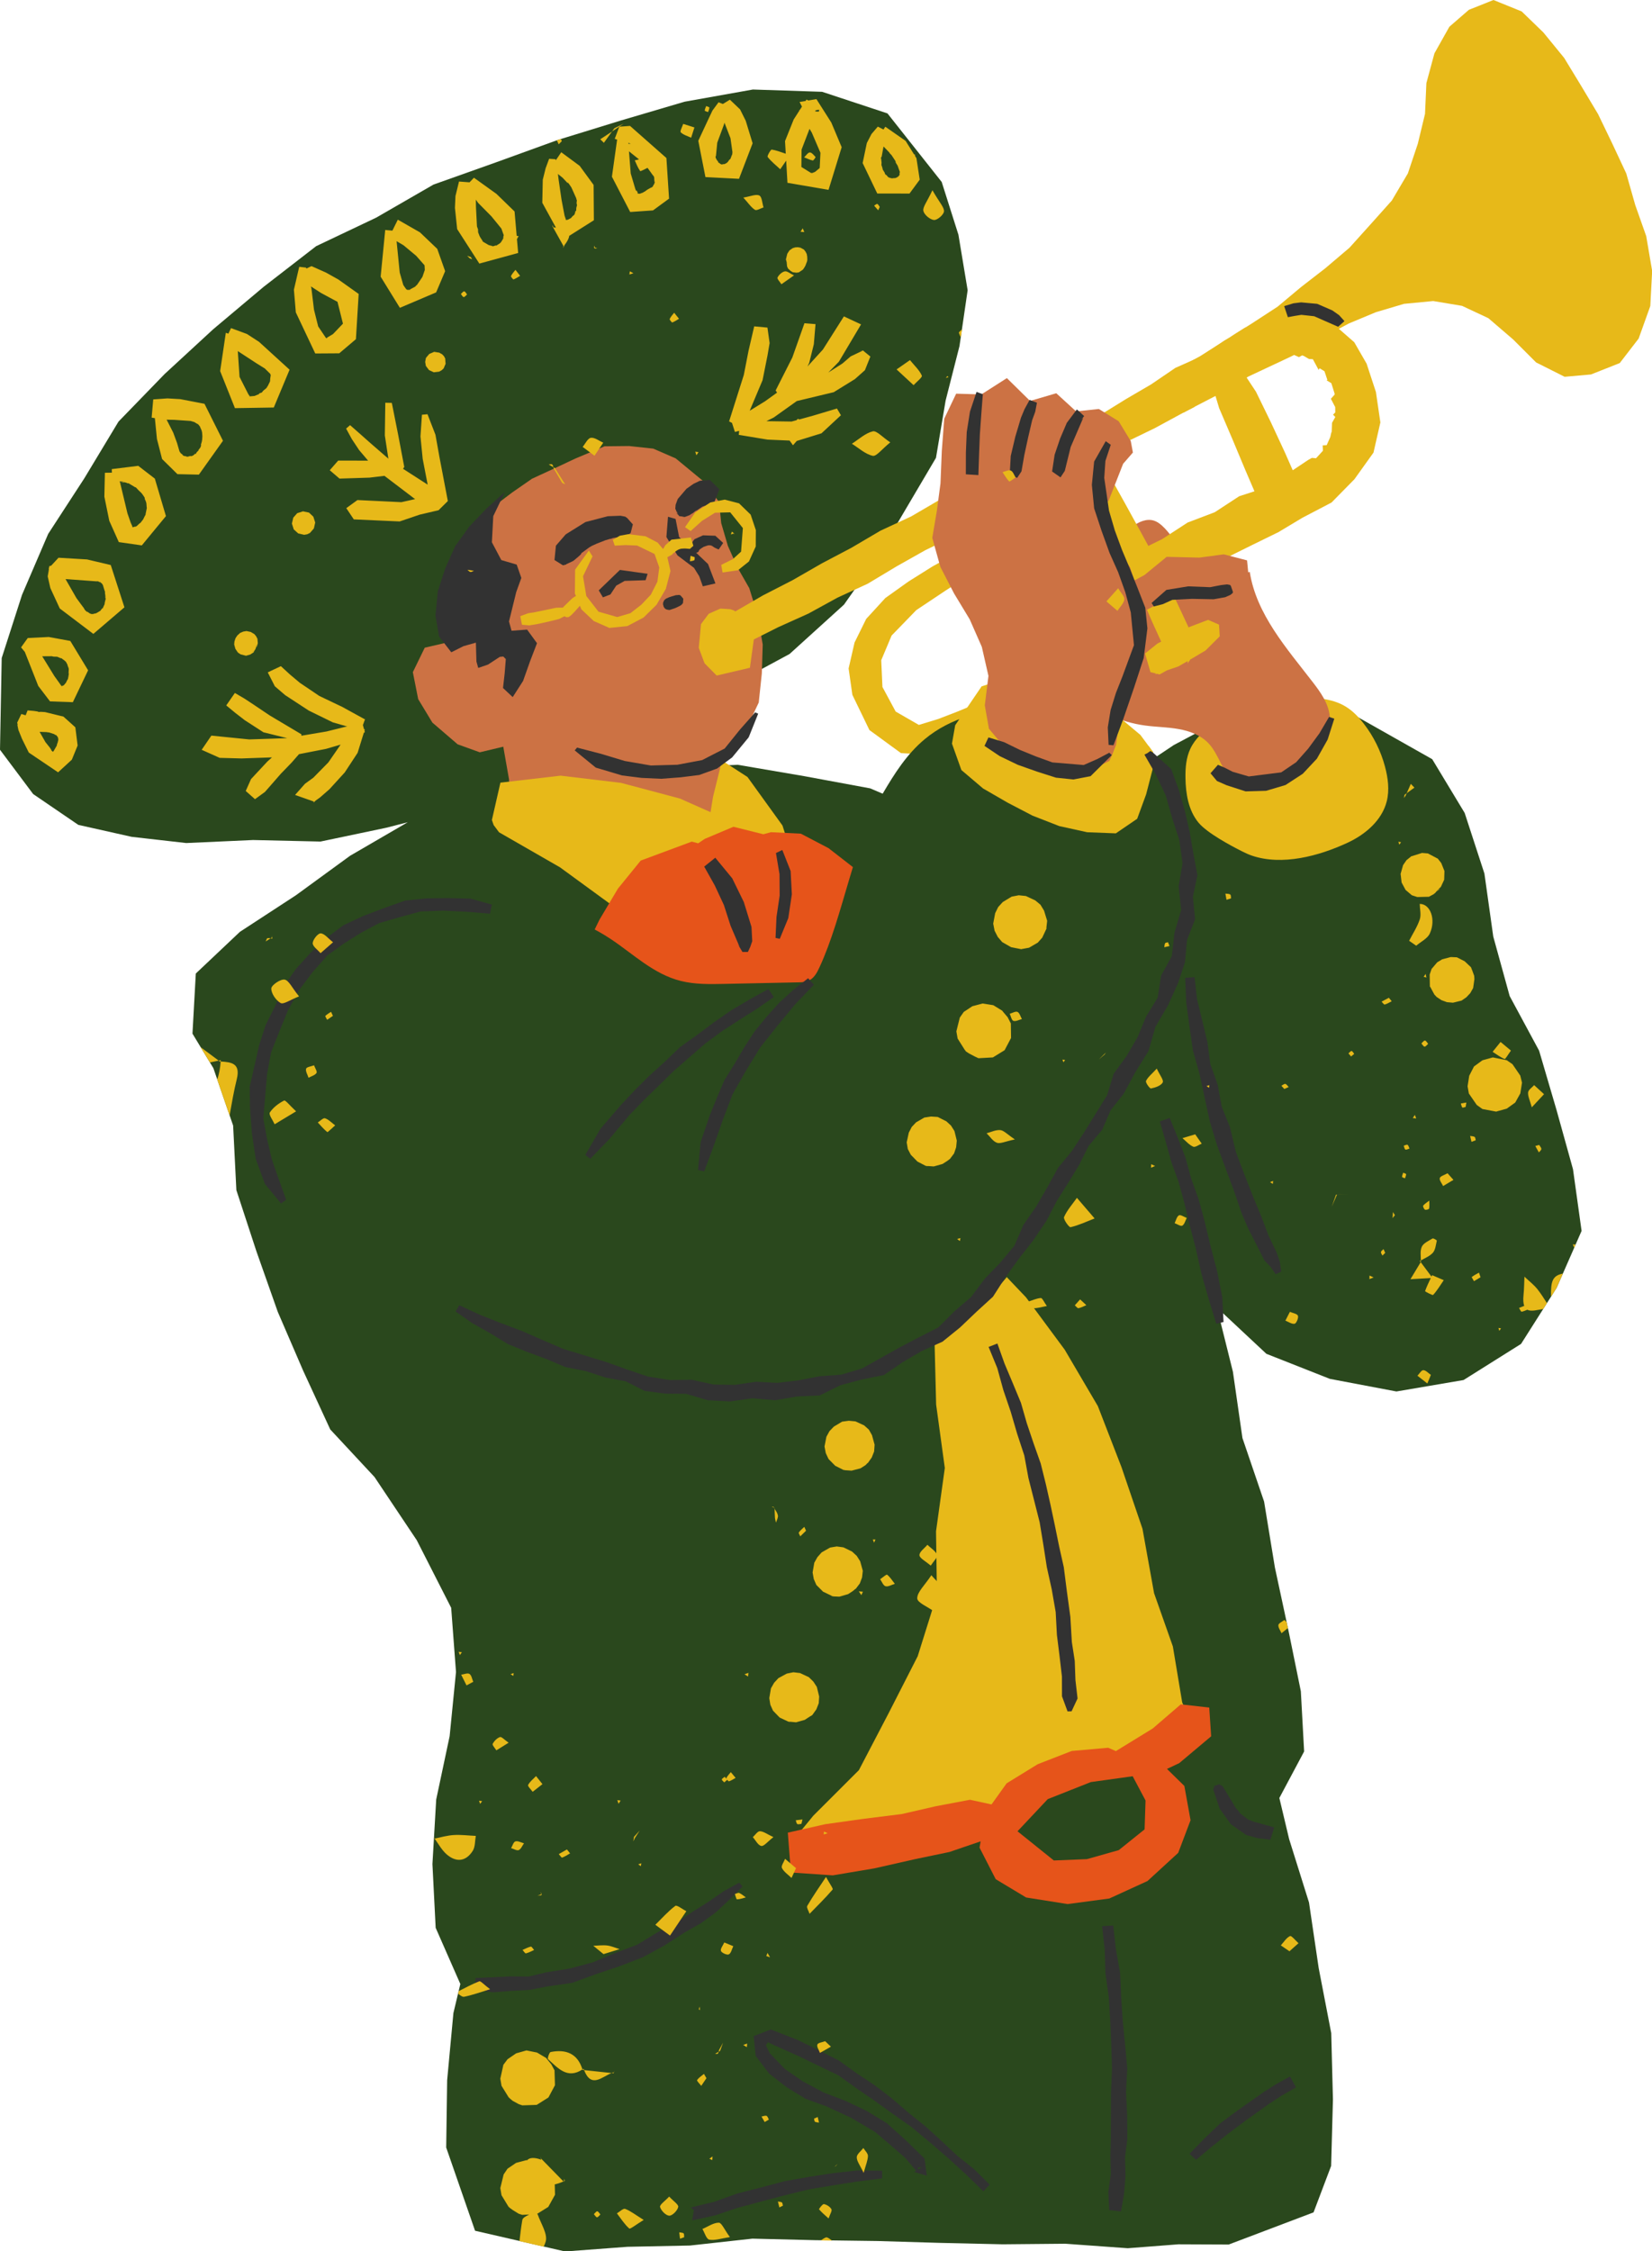 <?xml version="1.0" encoding="UTF-8"?><svg xmlns="http://www.w3.org/2000/svg" xmlns:xlink="http://www.w3.org/1999/xlink" height="425.0" preserveAspectRatio="xMidYMid meet" version="1.0" viewBox="0.0 0.0 312.0 425.0" width="312.0" zoomAndPan="magnify"><g id="change1_1"><path d="M179.57,213.61c24.9,23.13,37.4,56.39,47.71,88.77c2.38,7.46,4.7,15.01,5.43,22.81 c0.73,7.8-0.23,15.95-4.07,22.77c-5.42,9.62-15.8,15.4-26.24,18.99c-16.35,5.62-34.12,7.01-51.14,4.01 c-6.86-1.21-14.55-3.94-16.96-10.48c-1.73-4.69-0.15-9.92,1.88-14.49c6.34-14.28,16.84-26.29,24.4-39.96 c13.45-24.32,17.02-53.93,9.74-80.76" fill="#E7B919"/></g><g id="change2_1"><path d="M297.08,220.73l-3.11-11.18l-3.29-11.2l-5.56-10.31l-3.1-11.24l-1.67-11.89l-3.73-11.44l-6.13-10.15 l-14.55-8.22l-11.8-0.74l-11.92,0.69l-10.55,5.61l-9.88,6.59l-6.26,10.05l-17.69,0.96l-11.81-4.44l-11.68-4.99l-12.48-2.31 l-12.54-2.14l-12.71,0.52l-12.53,1.71l-11.8,0.71l6.9-2.42l11.47-5.45l3.53-4.83L137,130l12.12-6.54l10.27-9.31l6.3-8.93l5.51-9.35 l5.57-9.44l1.82-10.81l2.62-10.29l1.54-10.54l-1.74-10.48l-3.16-9.96l-10.24-12.94l-12.34-4.08l-13.08-0.43l-12.9,2.3l-11.97,3.53 L105.4,26.4l-11.73,4.25l-11.79,4.19l-10.84,6.25l-11.33,5.38l-9.91,7.67l-9.54,8.02L31.1,70.6l-8.72,8.99l-6.47,10.73L9.1,100.79 l-4.94,11.5l-3.84,11.94L0,141.54l6.26,8.36l8.53,5.82l10.09,2.26l10.29,1.17l12.63-0.57l12.73,0.29l12.43-2.61l4.05-1.04 l-10.89,6.33L55.9,169l-10.59,6.91l-8.33,7.87l-0.63,11.35l3.95,6.52l3.73,10.84l0.61,12.18l3.79,11.56l4.03,11.42l4.8,11.12 l5.11,11.08l8.36,8.98l7.98,11.93l6.5,12.76l0.91,12.12l-1.2,12.11l-2.54,11.97l-0.71,12.18l0.61,12.03l4.66,10.61l-1.31,5.49 l-1.18,12.67l-0.18,12.71l5.45,15.71l17,3.91l11.78-0.88l11.81-0.24l11.79-1.3l11.83,0.29l11.82,0.16l11.81,0.35l11.81,0.27 l11.82-0.11l11.8,0.85l9.56-0.74l9.51,0.04l16.02-6.07l3.32-8.77l0.34-12.54l-0.32-12.52l-2.37-12.29l-1.83-12.38l-3.75-11.96 l-1.85-7.77l4.68-8.78l-0.62-11.36l-2.25-11.04l-2.65-12.32l-2.04-12.45l-4.09-12l-1.8-12.51l-3.02-12.12l9.34,8.73l11.99,4.73 l12.57,2.38l12.68-2.16l10.86-6.82l6.72-10.59l4.71-10.74L297.08,220.73z M220.42,324.83l-9.66,6.32l-10.4,5.04l-10.82,4.33 l-11.48,1.96l-11.34,2.65l-11.15,1l-5.28,0.68l3.31-4.04l8.61-8.6l5.63-10.78l5.48-10.73l3.63-11.58l-0.17-12l1.66-11.95 l-1.64-11.97l-0.3-11.95l0.46-12.02l-1.94-11.85l10.3,6.69l8.45,8.88l7.31,9.88l6.26,10.65l4.46,11.51l3.97,11.65l2.19,12.16 l3.55,10.06l1.76,10.55l0.26,0.62L220.42,324.83z" fill="#2A481D"/></g><g id="change3_1"><path d="M220.4,333.94l2.32-1.1l6.02-5.06l-0.36-5.43l-5.38-0.6l-5.29,4.55l-6.96,4.27l-1.46-0.63l-6.89,0.61 l-6.42,2.5l-5.87,3.61l-2.85,3.98l-4.07-0.88l-6.49,1.23l-6.41,1.47l-7.21,0.9l-7.21,1.01l-7.08,1.6l0.58,7.52l7.91,0.54l7.85-1.32 l7.74-1.75l6.44-1.34l5.89-2.01L185,348.8l3.05,5.95l5.75,3.46l7.83,1.24l7.88-1.05l7.21-3.3l5.8-5.32l2.33-6.16l-1.17-6.47 L220.4,333.94z M216.17,345.35l-4.88,3.92l-6.02,1.7l-6.24,0.25l-6.86-5.51l5.71-6.07l8.14-3.22l7.9-1.1l2.43,4.58L216.17,345.35z" fill="#E6541A"/></g><g id="change1_2"><path d="M131.66,140.53l9.51,6.15l6.61,9.16l1.3,4.07l-2.96,7.45l-16.36,5.17l-8.14-11.56l-8.36-11.36" fill="#E7B919"/></g><g id="change4_1"><path d="M143.88,127.13l-0.58,5.49l-2.36,4.98l-3.27,4.39l-1.39,1.73l-0.36,1.63l-1.25,5.05l-0.83,5.12l-0.92,2.02 l-2.48,1.58l-4.71-0.16l-4.47-1.4l-4.38-1.6l-4.22-2.02l-4.57-1l-5.79-0.32l-5.86,0.66l-0.31-6.19l-1.08-6.13l-4.44,1.06l-4.18-1.51 l-4.77-4.1l-2.68-4.43l-1.01-5.09l2.25-4.62l4.95-1.15l-0.97-4.79l0.27-4.57l1.23-4.4l2.13-4.02l2.35-3.87l2.84-3.69l3.71-2.81 l3.75-2.6l4.14-1.91l4.12-1.93l5.44-2.28l4.64-0.05l4.55,0.49l4.24,1.84l5.31,4.38l2.89,3.86l0.4,3.98l1.26,4.3l1.82,4.09l2.22,3.89 l1.62,5.25l0.92,5.4L143.88,127.13z M226.98,106.56c-1.71-0.46-3.06-1.78-4.15-3.17c-1.09-1.4-2.03-2.94-3.34-4.13 c-0.46-0.42-0.98-0.8-1.57-0.98c-1.37-0.43-2.85,0.23-4,1.09s-2.15,1.95-3.44,2.58" fill="#CC7244"/></g><g id="change1_3"><path d="M126.29,180.57l-9.79-9l-10.73-7.83l-11.52-6.62l-1.02-1.37l-0.33-0.95l1.61-7.05l11.37-1.32l11.4,1.36 l11.13,2.96l10.53,4.68l1.27,0.76l0.35,1.51l3.25,10.21l3.48,10.13l3.4,10.14l1.78,10.51l-0.46,1.91l-1.5-0.3l-11.62-7.77l-7.1-5.94 l-6.84-6.24" fill="#E7B919"/></g><g id="change3_2"><path d="M145.6,157.1l5.65,0.28l5.22,2.73l5.51,4.28l5.18,4.69l4.19,5.58l3.19,4.7l0.69,1.43l-0.62,1.27l-2.61,6.81 l-4.2,5.97l-4.62,5.69l-5.9,4.36l-6.48,3.37l-6.79,2.76l-9.55,0.18l-6.69-2.03l-6.28-2.99l-5.73-3.95l-5.3-4.5l-3.36-4.18l0.82-7.38 l2.31-6.43l2.99-6.13l3.48-5.85l4.31-5.3l9.64-3.58l1.21,0.32l1.25-0.84l5.41-2.28l5.65,1.41L145.6,157.1z" fill="#E6541A"/></g><g id="change1_4"><path d="M226.32,155.26c-1.88-2.31-2.39-5.45-2.43-8.42c-0.03-1.86,0.12-3.78,0.91-5.47 c0.9-1.94,2.57-3.42,4.33-4.64c5.72-3.97,12.91-5.76,19.82-4.93c1.65,0.2,3.3,0.55,4.77,1.34c1.52,0.82,2.76,2.07,3.81,3.43 c1.88,2.41,3.25,5.19,4.04,8.14c0.57,2.13,0.88,4.43,0.33,6.58c-0.91,3.59-4.03,6.24-7.39,7.8c-5.46,2.54-12.38,4.37-18.07,2.44 c-0.67-0.23-1.3-0.53-1.94-0.85C232.45,159.64,227.93,157.24,226.32,155.26z" fill="#E7B919"/></g><g id="change4_2"><path d="M236.03,107.96c1.24,8,6.98,14.43,11.92,20.84c1.42,1.84,2.83,3.83,3.16,6.13c0.31,2.2-0.43,4.46-1.67,6.3 c-1.24,1.84-2.95,3.32-4.73,4.65c-1.65,1.23-3.41,2.36-5.39,2.89c-1.98,0.53-4.23,0.37-5.9-0.83c-2.53-1.82-3.07-5.42-5.23-7.67 c-1.46-1.51-3.54-2.28-5.61-2.64c-2.07-0.37-4.19-0.38-6.27-0.66c-9.34-1.24-17.67-8.19-20.58-17.15" fill="#CC7244"/></g><g id="change1_5"><path d="M259.86,74.01l-1.76-5.36l-2.33-4.04l-3.49-3.05l-5.39-2.84l-6.2,0.61l-4.77,2.4l-4.65,2.55l-4.39,2.99 l-4.9,2.18l-4.57,3.11l-4.76,2.78l-4.71,2.91l-5.22,1.94l-4.62,3.27l-5.28,2.03l-4.88,2.79l-4.78,2.97l-5.59,3.04l-5.5,3.21 l-5.78,2.68l-5.49,3.23l-5.6,2.95l-5.48,3.15l-5.63,2.89l-5.47,3.17l-1.59,4.18l4.12,1.1l0.18,0.39l5.61-2.82l5.73-2.58l5.51-3.02 l5.71-2.63l5.39-3.24l5.47-3.08l5.65-2.74l5.41-2.85l5.17-3.3l5.66-2.38l5.18-3.28l5.8-2.12l4.96-3.7l5.51-2.67l5.9-3.2l5.57-2.88 l0.69,2.3l2.49,5.82l2.44,5.83l1.74,4.05l-2.88,0.93l-4.62,3.02l-5.13,1.95l-4.79,3.12l-2.62,1.29l-1.74-3.18l-2.75-5l-2.78-4.98 l-3.63,2L206,91.9l2.51,5l2.05,5.21l1.6,3.28l-2.82,1.39l-4.82,3.02l-1.17,6.16l6.29,1.29l4.35-2.84l1.87-1.08l1.71,4l1.73,3.8 l-0.69,0.35l-2.35,1.89l1.02,3.52l1,0.24l-0.05,0.15l0.27-0.09l0.51,0.13l1.38-0.77l2.16-0.74l2.62-1.52l2.52-1.5l2.67-2.66 l-0.13-2.21l-2.01-0.88l0-0.04l-3.56,1.35l-0.18,0.1l-1.56-3.34l-2.3-4.9l1.91-1.44l4.37-2.01l5.07-1.64l4.73-2.34l4.74-2.32 l4.54-2.72l5.49-2.87l4.33-4.4l3.6-5.03l1.3-5.69L259.86,74.01z M251.57,79.82l-0.07,1.84l-0.04-0.13l-0.22,0.98l-0.68,1.53 l-0.76,0.04l0.05,1.01l-1.3,1.42l-0.78-0.07l-0.72,0.4l-2.9,1.94l-1.47-3.34l-2.68-5.76l-2.79-5.72l-1.77-2.68l0.34-0.2l8.01-3.76 l0.62-0.31l0.92,0.41l0.61-0.34l0.36,0.15l0.91,0.54l0.74,0.04l1.09,2.02l0.18-0.31l0.92,0.56l0.55,1.63l-0.14,0.09l0.89,0.54 l0.61,1.94l0.01,0.21l-0.71,0.79l0.82,1.57l0.01,1.01l-0.42,0.42l0.43,0.44L251.57,79.82z M193.02,99.46l1.2,2.2l-3.71,2.74 l-4.13,2.35l-3.93,2.25l-3.81,2.45l-5.59,3.73l-4.66,4.8l-1.96,4.66l0.23,5.05l2.5,4.64l4.38,2.52l3.69-1.13l3.6-1.39l3.58-1.48 l3.79-1.29l2.11,3.89l-2.92,2.14l-2.09,0.91l-4.57,2.05l-5.13,1.92l-5.45-0.3l-5.95-4.35l-3.22-6.65l-0.71-4.98l1.12-4.89l2.2-4.46 l3.61-3.94l4.36-3.11l4.54-2.85l4.04-2.23l4.24-1.82l4.47-2.19l4.2-1.34L193.02,99.46z" fill="#E7B919"/></g><g id="change2_2"><path d="M97.05,171.06c6.57,0.54,12.96,2.69,18.2,6.15c4.35,2.86,8.13,6.69,13.39,7.99c2.64,0.65,5.43,0.6,8.18,0.54 c4.62-0.1,9.25-0.19,13.87-0.29c0.63-0.01,1.27-0.03,1.85-0.24c1.17-0.44,1.75-1.56,2.22-2.58c4.59-9.9,6.39-23.41,12.01-32.91 c2.16-3.66,4.46-7.34,7.89-10.19c9.58-7.97,25.89-7.04,36.93-0.62c3.41,1.98,6.42,4.5,8.61,7.5c12.84,17.59-7.6,56.21-8.91,58.62 c-6.02,11.11-11.06,22.69-18.75,33.01c-7.69,10.32-18.56,19.5-32.24,22.9c-10.05,2.5-20.89,1.69-30.96-0.76 c-10.06-2.45-19.49-6.49-28.86-10.5C88.3,244.44,76.12,239.22,63.93,234" fill="#2A481D"/></g><g id="change1_6"><path d="M215.38,138.74l2.4,3.24l-0.09,3.23l-1.23,4.75l-1.69,4.61l-4.03,2.75l-5.41-0.21l-5.27-1.16l-5.05-1.97 l-4.72-2.46l-4.62-2.67l-4.1-3.48l-1.78-4.99l0.61-3.47l4.99-7.34l4.67-1.5l4.92,0.33l5.64,1.39l5.34,2.27l4.98,2.96L215.38,138.74z M310.91,44.58l-2.07-5.86l-1.7-5.97l-2.63-5.62l-2.69-5.58l-3.18-5.31l-3.23-5.31l-3.93-4.81l-4.09-3.96L282.06,0l-4.64,1.85 l-3.69,3.2l-2.82,5.02l-1.52,5.62l-0.26,5.81l-1.36,5.64l-1.88,5.6l-3.03,5.12l-3.98,4.45l-4.02,4.46l-4.57,3.88l-4.57,3.54 l-4.44,3.71l-4.85,3.16l-4.89,3.07l-4.87,3.1L221.61,70l28.3-6.35l4.87-2.6l5.09-2.12l5.3-1.57l5.51-0.53l5.45,0.91l4.97,2.33 l4.67,4.01l4.34,4.34l5.39,2.71l4.98-0.44l5.43-2.15l3.57-4.63l2.2-6.14l0.35-6.62L310.91,44.58z M139.74,116.28l-0.14-0.22 l-0.92-0.79l-0.75-0.26l-1.87-0.12l-2.2,0.97l-1.47,1.96l-0.4,4.29l-0.06-0.28l0.06,0.29l-0.02,0.17l1.09,2.92l2.29,2.32l6.28-1.47 l0.85-6.15l-1.23-2.3L139.74,116.28z" fill="#E7B919"/></g><g id="change4_3"><path d="M235.99,110.63l-5.84,2.35l-7,0.02l-2.92,0.19l-4.9,2.6l-0.22-0.05l0.06,2.34l-1.28,6.12l-1.1,5.45 l-1.3,5.42l-0.7,5.52l-0.69,1.77l-0.58,1.29l-5.65,2.8l-5-1.08l-4.68-2.02l-4.53-2.34l-2.89-3.44l-0.78-4.42l0.69-5.55l-1.25-5.48 l-2.29-5.2l-2.94-4.86l-2.6-5.03l-1.53-5.49l0.87-5.14l0.68-5.14l0.25-6.13l0.46-6.09l2.25-4.72l4.76,0.14l4.82-3.08l4.38,4.31 l4.95-1.45l3.74,3.42l4.3-0.45l3.74,2.31l2.29,3.76l0.4,2.15l-1.85,2.13l-2.75,7.01l-1.2,0.57l0.24,0.8l2.29,6.92l2.74,4.26 l0.8,2.46l1.91-1.02l4.2-3.44l6.16,0.15l4.62-0.62l4.4,1.14L235.99,110.63z" fill="#CC7244"/></g><g id="change5_1"><path d="M139.32,178.21l0.36,0.54l-1.7-3.98l-1.26-3.91l-1.72-3.69L133,163.6l-0.02,0.01l2.11-1.69l3.2,3.89 l2.19,4.48l1.45,4.7l0.14,2.69l-0.38,1.09l-0.44,0.94l-1.03,0L139.32,178.21z M146.47,177.06l0.8,0.17l1.61-3.91l0.67-4.48 l-0.23-4.4l-1.57-3.98l-1.21,0.58l0.01,0l0.67,3.99l0.03,4.04l-0.6,4.04L146.47,177.06z M222.5,185.57l1.3-3.94l0.38-4.17l1.53-3.93 l-0.42-4.21l0.86-4.1l-0.77-4.1l-0.69-4.04l-0.91-3.99l-1.14-3.96l-1.44-3.94l-3.85-3.48l-0.66,0.47l-0.55,0.28l2.17,3.78l1.86,3.94 l1.19,4.19l1.36,4.19l0.62,4.38l-0.74,4.39l0.48,4.46l-1.26,4.26l-0.5,4.43l-2.03,3.69l-0.65,4.18l-2.19,3.57l-1.58,3.83l-2.08,3.58 l-2.45,3.36l-1.24,4.06l-2.18,3.52l-2.18,3.52l-2.27,3.46l-2.65,3.23l-2.03,3.68l-2.11,3.63l-2.4,3.45l-1.7,3.93l-2.71,3.24 l-2.93,3.04l-2.53,3.39l-3.2,2.75l-2.99,3l-3.79,1.93l-3.56,1.87l-3.52,1.97l-3.57,1.99l-3.9,1.16l-4.09,0.3l-3.95,0.77l-4,0.48 l-4.03-0.21l-4.02,0.58l-4.04-0.06l-4.08-0.89l-4.2,0.04l-4.12-0.66l-3.96-1.34l-3.91-1.4l-3.97-1.21l-4.09-1.25l-3.93-1.68 l-3.91-1.71l-4-1.5l-3.96-1.57l-3.88-1.79l-0.7,1.16l3.18,2.23l3.39,1.91l3.34,2.04l3.62,1.47l3.65,1.35l3.59,1.52l3.86,0.75 l3.69,1.22l3.83,0.71l3.56,1.81l3.88,0.51l3.93,0.03l4.11,1.22l4.23,0.22l4.23-0.59l4.24,0.37l4.18-0.71l4.26-0.2l3.89-1.92 l4.05-1.08l4.19-0.85l3.53-2.42l3.63-2.12l3.91-1.76l3.31-2.68l3.07-2.93l3.15-2.88l2.38-3.71l2.56-3.53l2.69-3.44l2.45-3.62 l2.03-3.88l2.12-3.34l2.05-3.38l1.77-3.55l2.58-3.07l1.58-3.67l2.48-3.13l2.21-4.1l2.47-3.96l1.3-4.55l2.36-4.03L222.5,185.57z M144.78,191.94l-2.28,2.79l-1.96,3.03l-1.82,3.1l-1.92,3.08l-1.42,3.34l-1.36,3.35l-1.7,5l-0.49,5.24l1.17,0.26l1.81-4.87 l1.71-4.88l1.83-4.79l2.53-4.46l2.7-4.4l3.21-4.04l3.32-4.02l3.6-3.77l-1.09-1.23l-0.01,0.01l-2.8,2.21l-2.65,2.41L144.78,191.94z M138.16,190.69l-3.28,2.27l-3.19,2.39l-3.25,2.32l-2.88,2.77l-2.91,2.62l-2.78,2.77l-2.68,2.86l-3.8,4.42l-2.84,4.92l0.93,0.73 l3.59-3.71l3.73-4.47l2.77-2.87l2.86-2.77l2.84-2.79l2.95-2.57l2.96-2.57l3.15-2.33l3.29-2.13l3.31-2.09l3.22-2.24l-1.02-1.49 l-0.01-0.02l-3.49,1.93L138.16,190.69z M92.55,172.49l0.3-1.57l0.05-0.15l-4.06-1.13l-4.18-0.1l-4.07,0.05l-4.07,0.42l-3.95,1.41 l-3.9,1.47l-3.81,1.78l-3.37,2.52l-2.92,2.76l-2.69,2.99l-2.32,3.29l-1.6,3.7l-1.79,3.58l-1.23,3.81l-0.88,3.9l-0.9,3.92l0.06,4.02 l0.36,4.83l0.72,4.8l1.73,4.71l3.05,3.7l0.96-0.71l-1.29-3.59l-1.4-3.99l-0.91-3.87l-0.72-3.94l0.37-4.17l0.35-4.15l0.76-4.12 l1.54-3.89l1.62-3.98l2.05-3.78l2.58-3.44l2.85-3.22l3.12-2.24l3.24-2.03l3.39-1.81l3.69-1.07l4.16-1.14l4.31-0.15l4.4,0.21 L92.55,172.49z M223.6,184.64l0.24-0.02l0-0.01L223.6,184.64z M241.96,240.05l-0.24-1.83l-0.59-1.72l-1.57-3.29l-1.29-3.42 l-1.4-3.37l-1.76-4.46l-1.7-4.49l-1.12-4.68l-1.56-3.88l-0.75-4.11l-1.4-3.94l-0.55-4.15l-0.97-4.05l-0.99-4.05l-0.46-4.14 l-1.77,0.13l0.19,4.58l0.61,4.55l0.65,4.55l1.25,4.43l0.97,4.48l0.98,4.52l1.34,4.42l1.6,4.33l1.61,4.32l1.5,4.37l1.31,3l1.5,2.92 l1.43,2.85l1.12,1.16l1.04,1.48L241.96,240.05z M226.92,240.52l1.33,4.63l1.46,4.74l1.37-0.32l-0.24-4.67l-0.97-4.91l-1.28-4.9 l-1.18-4.92l-1.08-3.9l-1.38-3.81l-1.05-3.91l-1.46-3.77l-1.53-3.74l-1.71,0.62l-0.15,0.04l1.12,3.85l1.07,3.86l1.37,3.77l1.06,3.86 l0.93,3.9l1.25,4.77L226.92,240.52z M135.22,360.99l2.56-2.39l2.47-2.47l-0.68-0.74l0.02,0.03l-2.97,1.64l-2.79,1.94l-2.87,1.8 l-2.81,1.89l-3.97,2.09l-3.85,2.35l-4.21,1.59l-4.16,1.73l-4.35,1.17l-4.44,0.72l-3.31,0.79l-3.41-0.03l-3.15,0.16l-3.48,0.15 l-0.13,2.24l3.46,0.46l3.5-0.28l3.39-0.18l3.33-0.65l4.7-0.68l4.46-1.63l4.48-1.51l4.34-1.66l4.08-2.22l3.9-2.51l3.05-1.73 L135.22,360.99z M229.21,337.19l0,0.24l0.18-0.29l-0.16,0.05L229.21,337.19z M229.53,336.93l0.01-0.03l-0.15,0.24l0.05-0.02 L229.53,336.93z M230.36,336.82l-0.11,0.03l0.32,0.09L230.36,336.82z M229.97,336.78l0.05,0.02l0.18,0.08l0.06-0.02L229.97,336.78z M230.34,341.42l2.12,2.96l2.87,2.01l2.11,0.6l2.49,0.32l0.72-2.33l-3.97-1.11l-0.77-0.32l-0.32-0.13l-0.08-0.1l-1.26-0.96 l-0.21-0.28l-0.11-0.18l-0.54-0.57l-0.81-1.38l-1.7-2.78l-0.68-0.31l-0.75,0.25l-0.32,0.68L230.34,341.42z M212.88,399.38 l-0.22-4.44l0.24-4.45l-0.41-4.51l-0.45-4.5l-0.3-4.51l-0.19-4.52l-0.8-4.46l-0.5-4.49l-2.09,0.13l-0.01,0l0.49,4.45l0.14,4.48 l0.63,4.44l0.27,4.47l0.19,4.47l0.15,4.47l-0.19,4.44l-0.02,4.43l-0.02,4.43l-0.09,3.32l0.09,3.33l-0.46,3.43l0.16,3.43l2.22,0.25 l0.59-3.31l0.27-3.39l-0.1-3.47l0.44-3.45L212.88,399.38z M186.9,412.41l0.1-0.1l-1.27,1.37l-3.27-3.18l-3.37-3.07l-3.45-2.98 l-3.51-2.92l-3.73-2.63l-3.34-2.4l-3.39-2.33l-3.36-2.41l-3.72-1.78l-3.7-1.8l-4.66-2.08l-1.21-0.57l-0.37,0.57l0.74,1.53l2.87,2.98 l3.42,2.35l3.9,2.08l4.13,1.57l3.99,1.9l3.78,2.3l3.64,3.27l3.49,3.42l0.43,3.24l-1.62-0.49l0,0.01l-0.01-0.02l-0.77-0.23l0.38-0.23 l-2.04-2.4l-2.83-2.46l-2.86-2.44l-4.46-2.64l-4.7-2.18l-3.97-1.44l-3.6-2.2l-3.31-2.58l-2.53-3.34l-0.38-3.72l3.24-1.25l5.01,1.94 l4.2,2.06l3.66,1.87l3.34,2.4l3.42,2.27l3.26,2.49l3.1,2.68l3.2,2.56l3.03,2.76l2.99,2.8l3.21,2.56L186.9,412.41z M173.38,409.2 l0.01,0.36l0.72-0.44L173.38,409.2z M161.94,409.74l-4.62,0.51l-4.58,0.71l-4.57,0.81l-4.47,1.19l-4.48,1.14l-4.33,1.56l-4.41,1.06 l0.57,0.53l-0.33,1.91l4.3-0.93l4.2-1.41l4.47-1.2l4.47-1.18l4.55-1.12l4.62-0.77l4.62-0.73l4.64-0.58l0.01-1.47l0,0.03 L161.94,409.74z M241.03,393.44l-2.41,1.53l-4.93,3.48l-3.27,2.42l-2.93,2.82l-2.83,2.91l1.27,1.16l-0.03-0.03l2.98-2.51l3.06-2.42 l3.12-2.34l4.67-3.33l2.4-1.57l2.64-1.5l-1.13-2.05L241.03,393.44z M201.1,88.89l0.37-1.5l0.74-3l2.37-5.51l-0.4,0.38l0.56-0.69 l0.03,0l-0.02-0.03l-1.37-1.25l-1.9,2.53l-1.27,2.98l-1.03,3.04l-0.48,3.17l1.59,1.11L201.1,88.89z M192.92,88.98l0.54-3.1 l0.71-3.27l0.76-3.26l0.59-1.63l0.32-1.7l-1.39-0.52l0,0l-0.95,1.73l-0.68,1.63l-1.07,3.59l-0.86,3.64l-0.2,3.65l1.42,0.47 L192.92,88.98z M184.91,85.81l0.15-3.81l0.27-3.79l0.29-3.79l-1.2-0.44l0.01,0.01l-1.24,3.71l-0.61,3.86l-0.16,3.87l-0.01,4.11 l2.37,0.15L184.91,85.81z M208.04,100.2l1.51,4.18l1.63,3.65l1.34,3.75l1.04,3.83l0.6,6.19l-2.17,5.89l-1.24,3.14l-1,3.22 l-0.53,3.26l0.15,3.31l0.92,0.08l1.86-4.97l2.04-5.95l1.81-5.55l0.7-5.6l-0.4-3.9l-1.43-3.66l-1.44-3.63l-1.52-3.61l-1.36-3.68 l-1.1-3.75l-0.9-6.19l0.22-3.2l1.01-3.04l-1.09-0.78l0.14,0.1l-2.19,3.84l-0.43,4.41l0.43,4.42L208.04,100.2z M217.89,114.5 l1.74-0.45l1.78-0.81l3.7-0.19l4.1,0.08l2.19-0.39l0.99-0.44l0.43-0.36l0.03-0.21l-0.38-1.1l-0.15-0.2l-0.57-0.11l-1.12,0.13 l-2.09,0.4l-4.14-0.16l-4.11,0.67l-2.8,2.47l0.43,0.67L217.89,114.5z M127.94,104.84l3.13,2.36l0.99,1.59l0.68,1.9l2.38-0.55 l-1.4-3.66l-2.23-2.12l0.36-0.15l0.18-0.26l-0.05,0l0.08-0.11l0.24-0.25l-0.01,0.07l0.13-0.13l0.28-0.17l0.15-0.1l-0.05,0.01 l0.65-0.23l0.34-0.1l0.2,0l0.16,0l0,0.02l0.19,0.03l0-0.01l0.16,0.11l0.02-0.01l0.43,0.3l0.78,0.36l0.85-1.24l0,0l-1.48-1.36 l-2.32-0.08l-1.63,0.74l-0.98,1.33l-1.91-1.75l-0.67-3.42l-1.47-0.42l0.04,0.02l-0.3,3.82L127.94,104.84z M125.34,114.53l-0.12-0.43 l0.01-0.31l0.11-0.27l0.14-0.26l0.31-0.25l0.34-0.15l0.21-0.1l0.45-0.15l0.91-0.27l0,0.02l0.57-0.05l0.26,0.1l0.52,0.61l-0.06,0.83 l-0.26,0.31l-0.34,0.23l-0.23,0.11l-0.44,0.21l-0.34,0.14l-0.95,0.31l-0.44-0.07l-0.28-0.11l-0.22-0.2L125.34,114.53z M128.02,114.55l0.19-0.08l0.16-0.08L128.02,114.55z M113.08,111.45l0.79,1.32l1.42-0.55l1.09-1.66l1.59-0.9l3.96-0.13l0.38-1.22 l-0.01,0.01l-5.22-0.73L113.08,111.45z M118.47,97.78L118.47,97.78l0.06,0.04L118.47,97.78z M106.96,106.56l-0.04-0.04l1.15-0.53 l0.31-0.18l1.08-0.92l0.32-0.33l-0.02-0.1l1.5-1.1l0.4-0.24l0.12-0.07l0.85-0.39l1.73-0.68l0.89-0.26l0.07,0.02l0.44-0.17l2.44-0.38 l0.21-0.14l0.69-0.41l0.44-1.72l-0.06,0.03l-1.03-1.16l-0.37-0.26l-0.89-0.17l-2.4,0.09l-4.22,1.1l-3.72,2.32l-1.86,2.14l-0.27,2.71 l1.6,1L106.96,106.56z M127.71,96.39l-0.17-0.34l0.06-0.76l0.4-1.09l1.65-1.93l1.32-0.93l1.21-0.58l1.89-0.15l1.79,1.76l-0.92,2.36 l-0.29,0.12l-0.64,0.32l-0.69,0.15l0.63-0.1l-1.3,0.43l-1.38,0.93l0.38-0.38l-0.73,0.62l-0.36,0.21l-0.34,0.23l-0.92,0.35 l-0.52-0.02l0.52-0.04l-1.03-0.11l-0.18-0.29l-0.37-0.76l0.08,0.29l-0.11-0.18L127.71,96.39z M129.36,97.54l0.01,0.03l0.1-0.01 L129.36,97.54z M127.89,97.01l0.25,0.26l-0.05-0.1l-0.29-0.47L127.89,97.01z M127.9,97.06l-0.01-0.05l-0.02-0.02L127.9,97.06z M113.52,142.31l-4.54-1.18l-0.44,0.53l3.98,3.25l4.97,1.48l3.68,0.46l3.7,0.17l3.69-0.28l3.52-0.44l3.34-1.21l2.85-2.1l3.13-3.8 l1.79-4.46l-0.6-0.26l0.02,0.03l-2.81,3.17l-2.94,3.64l-4.25,2.18l-4.69,0.88l-5,0.14l-4.92-0.85L113.52,142.31z M252.91,59.5 l-1.28-0.9l-2.86-1.24l-3.05-0.28l-1.44,0.18l-1.75,0.53l0.7,2.09l1.35-0.25l1.2-0.19l2.42,0.26l4.52,1.99l1.18-1.05l0.02-0.01 L252.91,59.5z M251,135.36l-1.82,3.09l-2.12,2.89l-2.26,2.55l-2.83,1.92l-6.12,0.77l-3.06-0.89l-1.44-0.74l-1.33-0.57l-1.4,1.6 l1.22,1.46l1.82,0.8l3.59,1.16l3.86-0.11l3.67-1.09l3.26-2.12l2.67-2.85l2.03-3.61l1.26-3.95l-1.01-0.34L251,135.36z M192.22,144.38 l3.59,1.27l3.63,1.16l3.29,0.34l3.24-0.62l4.01-3.98l-0.42-0.39l-0.02-0.08l-2.25,1.19l-2.62,1.15l-5.91-0.49l-3.09-1.12l-3.04-1.24 l-3.01-1.47l-2.94-0.89l-0.75,1.6l2.88,1.93L192.22,144.38z M202.98,313.55l-0.55-3.58l-0.28-4.73l-0.64-4.69l-0.6-4.7l-0.88-3.92 l-0.8-3.93l-0.83-3.92l-0.88-3.91l-0.97-3.89l-1.34-3.79l-1.28-3.8l-1.11-3.86l-1.54-3.71l-1.56-3.7l-1.35-3.79l-1.7,0.66l0.04-0.01 l1.64,3.99l1.15,4.17l1.39,4.08l1.21,4.14l1.35,4.1l0.78,4.25l1.06,4.17l1.06,4.18l0.7,4.25l0.66,4.25l0.93,4.21l0.74,4.25 l0.23,4.31l0.49,3.93l0.46,3.94l0.01,3.73l1.05,2.85l0.76-0.02l1.13-2.42l-0.4-3.48L202.98,313.55z M85.23,123.14l2.31-1.16 l2.34-0.66l0.03,1.22l0.07,2.35l0.34,1.2l1.84-0.63L94.4,124l0.65-0.06l0.48,0.48l-0.22,2.72L95,129.88l1.83,1.72l1.96-3.05 l1.33-3.75l1.3-3.38l-1.87-2.56l-2.94,0.21l-0.48-1.75l1.37-5.56l0.96-2.66l-0.88-2.52l-2.9-0.85l-1.78-3.36l0.26-4.93l2.19-4.56 l-3.53,3.18l-3.19,3.35l-2.67,3.71l-1.87,4.17l-1.4,4.34l-0.45,4.56l0.69,3.97L85.23,123.14z" fill="#323232"/></g><g id="change1_7"><path d="M38.62,76.23l-4.57-0.88l-2.42-0.14l-2.69,0.19l-0.3,3.44l0.61,0.1l0.39,3.93l0.97,3.78l2.9,2.86l4.05,0.09 l4.55-6.39L38.62,76.23z M38.18,83l-0.06,0.35l-0.2,0.69l0.09,0l-0.17,0.45L37.45,85l0.08,0.02l-0.24,0.21l-0.2,0.24l-0.1,0.22 l-0.17-0.02l-0.32,0.32l0.03-0.05l-0.33,0.17l-0.28-0.02l-0.53,0.14l0.07,0.02l-0.43-0.13l-0.28-0.05l-0.03,0l-0.25-0.15l0.07-0.03 l-0.29-0.25l-0.05,0.01l-0.19-0.27l-0.11-0.16l-0.47-1.61l-0.72-1.95l-1.24-2.43l1.45,0.03l3.08,0.21l0.73,0.22l0.27,0.18l0.28,0.16 l0.07,0.02l0.11,0.09l0.14,0.17l0.23,0.32l-0.04-0.02l0.29,0.66l0.07,0.32l0.01-0.04l0.06,0.8L38.18,83z M11.98,135.28l-3.47-0.85 l-0.81-0.05l-0.37,0.03l-0.27-0.1l-0.67-0.1l-1.18-0.1l-0.36,0.92l-0.82-0.24l-0.77,1.6l-0.02,0l0.1,0.42l-0.06,0.03l0.2,0.97 l0.68,1.68l1.28,2.58l5.53,3.73l2.6-2.39l1.09-2.67l-0.43-3.44L11.98,135.28z M10.31,142.18l0.03,0.01l0.05,0.04L10.31,142.18z M10.98,139.94l-0.04-0.13l-0.01,0.25l-0.19,0.53l0.01,0.08l-0.05,0.13l-0.54,0.93l-0.16,0.2l0.02-0.04L10,141.93l-0.2-0.17 l-0.17-0.19l0.09,0.03l-0.32-0.48l-0.81-1.01l-1.11-1.95l1.11,0.04l0.29,0.01l-0.12,0l0.54,0.07l0.97,0.32l0.07,0.08l0.21,0.1 l0.02-0.06l0.29,0.36l0.06,0.1l0-0.12l0.03,0.22l0.02,0.12l0.05,0.07L10.98,139.94z M35.93,86.08l-0.01,0l-0.04,0L35.93,86.08z M10.92,139.37l0.03,0.04l0.02,0.11L10.92,139.37z M68.96,135.72l-0.42,1.16l0.21,0.78l0.15,0.05l-0.07,0.24l0.08,0.27l-0.2,0.12 l-1.17,3.78l-2.43,3.7l-2.88,3.16l-1.77,1.55l-0.85,0.61l-0.38,0.37l0.02-0.2l-3.52-1.24l1.87-2.11l1.58-1.15l2.84-2.89l2.29-3.32 l0.02-0.03l-2.74,0.8l-5.12,1l-0.41,0.47l-0.96,1.1l-2.08,2.15l-1.97,2.26l-1.02,1.16l-1.87,1.36l-1.75-1.55l1-2.24l1.05-1.13 l2.05-2.2l0.86-0.77l-5.74,0.2l-4.14-0.11l-3.4-1.52l1.83-2.68l7.16,0.72l7.16-0.24l-4.49-1.11l-3.51-2.27l-1.8-1.39l-1.71-1.41 l1.63-2.35l1.81,1.06l1.64,1.08l3.16,2.12l5.97,3.55l-0.03,0.06l0.02,0.2l4.74-0.8l3.54-0.88l0.38-0.06l-2.73-0.78l-4.55-2.23 l-4.45-2.91l-1.95-1.67l-1.34-2.63l2.48-1.17l1.72,1.58l1.86,1.56l3.67,2.48l4.34,2.07l4.24,2.33L68.96,135.72z M26.11,87.94 l-5,0.62l0.02,0.67l-1.36,0.02l0.04,0.01l-0.1,4.5l0.93,4.56l1.8,4.02l4.34,0.62l4.56-5.53l-2.1-7.08L26.11,87.94z M23.45,90.96 l0.06,0.01l-0.06,0.01L23.45,90.96z M22.61,90.87l0.81,0.09l0.01,0l-0.2,0.01L23.34,91l-0.66,0.15L22.61,90.87z M27.71,96 l-0.23,1.13l0.03,0.02l-0.17,0.28l-0.29,0.59l-0.18,0.27l0.03-0.07l-0.34,0.45l-0.26,0.19l-0.47,0.45l-0.29,0.14l-0.02-0.05 l-0.46,0.15l-0.09-0.16l0.02-0.04l-0.31-0.69l-0.61-1.75l-1.38-5.76l0.74-0.09l0.01-0.04l0.41,0.11l0.33,0.13l0.06-0.05l1.13,0.68 l0.17,0.1L25.65,92l0.54,0.58l0.44,0.41l0.25,0.29l0.34,0.5L27.35,94l-0.03,0.14l0.24,0.55l0.09,0.33l0.04,0.57l0.04,0.33L27.71,96z M142.73,103.17l-1.28,2.82l-2.07,1.66l-2.91,0.43l-0.26-1.44l2.2-1.09l1.55-1.41l0.34-4.45l-2.39-2.97l-2.87,0.07l-2.45,1.53 l-2.16,1.94l0.04,0.03l-1.09-0.78l1.94-2.79l2.84-1.87l2.73-0.53l2.69,0.7l2.19,2.13l0.98,2.92L142.73,103.17z M9.21,120.25 l-3.97,0.2l-1.26,1.76l0.71,0.86l2.54,6.43l2.22,2.91l4.31,0.15l2.88-6.02l-3.36-5.54L9.21,120.25z M11.53,129.63l0.13-0.06 l0.01,0.02L11.53,129.63z M12.92,127.73l-0.11,0.54l-0.01-0.05l-0.15,0.26l-0.21,0.44l-0.11,0.1l-0.15,0.2l-0.25,0.25l0.01-0.08 l-0.24,0.14l0.01,0.03l-0.11-0.11l-0.04-0.05l0.01,0.06l-0.39-0.56l-0.91-1.27l-2.3-3.74l0.48,0l1.31-0.01l0.35,0.08l0.01,0 l0.69,0.02l0.58,0.25l-0.01,0l0.28,0.06l0.21,0.18l0.14,0.09l0.11,0.08l0.26,0.24l-0.05-0.1l0.16,0.23l0.25,0.46l-0.02-0.1 l0.05,0.27l0.2,0.52l0.02,0.2l-0.03,0.6l-0.01,0.24l0.07-0.16L12.92,127.73z M94.72,393.76l-0.23-1.35l0.58-2.62l0.79-1.05 l1.62-1.11l1.95-0.55l1.99,0.4l1.69,1l0.13,0.12l0.05,0.09l0.84,1.03l0.63,1.18l-0.03,0.03l0.08,2.72l-1.23,2.31l-2.22,1.4 l-2.72,0.09l-0.65-0.22l-1.16-0.63l-0.53-0.44l-0.04-0.07l-0.15-0.11l-0.01,0.01L94.72,393.76z M7.25,134.34l-0.19-0.03l-0.02-0.01 L7.25,134.34z M16.44,105.61l-5.39-0.32l-1.37,1.48l-0.36,0.11l-0.01,0l-0.05,0.34l-0.09,0.1l0.07,0.06l-0.06,0.43l-0.17,1l0.5,2.21 l1.78,3.85l6.34,4.8l5.87-5.02l-2.58-7.98L16.44,105.61z M19.79,113.74l-0.05,0.37l-0.04,0.06l-0.31,0.69l-0.08-0.02l-0.26,0.32 l-0.09,0.16l-0.09,0.03l-0.57,0.35l-0.3,0.12l-0.33,0.04l-0.05,0.07l-0.33-0.03l0.01,0.04l-0.3-0.13l-0.02,0.01l-0.5-0.35 l-0.08,0.04l-0.38-0.38l-0.18-0.32l-0.02-0.04l-0.38-0.5l-1.01-1.37l-1.87-3.26l-0.18-0.32l5.8,0.42l0.38,0l0.18,0.14l0.23,0 l0.01,0.09l0.18,0.11l0.14,0.15l0.14,0.24l0.07,0.23l0.21,0.7l0.13,0.36l-0.04,0.06l0.09,0.66l0,0.38l0.07,0.15L19.79,113.74z M82.83,96.32l-3.58,0.84l-3.77,1.28l-8.66-0.39l-1.42-2.12l2.11-1.53l8.3,0.4l2.6-0.58l-0.17-0.11l-5.63-4.28l-2.84,0.34 l-5.65,0.18l-1.84-1.58l1.59-1.82l5.61,0.01l0.04,0l-1.7-2l-1.38-2.08l-1.07-1.97l-0.03,0.02l0.78-0.67l2.06,1.81l1.86,1.65 l3.31,2.87l-0.67-4.39l0.09-6.16l-0.04-0.01l1.27,0.03l1.2,6.03l1.15,6.06l-0.23,0.35l4.65,2.99l-0.94-4.87l-0.42-4.23l0.28-4.1 l0.05,0l1-0.09l1.5,3.87l0.75,4.18l1.59,8.34L82.83,96.32z M171.77,36.54l1.93-2.62l-0.62-4.05l-0.24-0.39 c-0.03-0.12-0.05-0.24-0.08-0.36c-0.04,0.01-0.08,0.03-0.12,0.04l-1.61-2.57l-3.83-2.67l-0.34,0.53l-1.1-0.56l0.02,0.02l-1.19,1.39 l-0.88,1.7l-0.79,3.78l2.76,5.75L171.77,36.54z M169.89,33.11l-0.04-0.03l0.03-0.08l0.01,0.08L169.89,33.11z M169.89,32.99 l0.01-0.02L169.89,32.99L169.89,32.99z M166.51,29.59l0.29-1.58l0.07-0.35l0.9,0.93l0.23,0.24l-0.02,0.04l0.41,0.43l0.74,1.13 l0.04,0.27l0.36,0.58l0.2,0.57l0.1,0.28l0.12,0.33l-0.06,0.25l0.01,0.27l-0.09,0.14l-0.18,0.23l-0.05,0.03l-0.18,0.06l0.1,0.01 l-0.42,0.17l-0.2,0.01l0.08-0.02l-0.44,0.05l-0.06,0.01l-0.5-0.12l0.14,0.01l-0.26-0.06l-0.21-0.18l-0.21-0.28l-0.08,0.01 l-0.19-0.22l-0.09-0.29l-0.13-0.15l0.01-0.06l-0.19-0.24l-0.13-0.51l-0.17-0.5l0.02,0.03l0.03-0.38l-0.07-0.67l-0.05-0.29l0-0.01 L166.51,29.59z M106.88,41.48l0.05,0.06l-0.03,0l-0.02-0.02L106.88,41.48z M116.93,24l-0.83,2.22l0.45,0.13l-0.98,7.01l3.45,6.66 l4.31-0.3l3.03-2.22l-0.5-7.67l-6.87-6.06l-1.94,0.14L116.93,24z M123.5,33.31l0.08,0.41l-0.03,0l0.06,0.61l0.07-0.01l-0.15,0.49 l-0.01-0.01l-0.19,0.24l0.07,0.03l-0.26,0.28l-0.25,0.1l-0.59,0.33l-0.56,0.4l-0.14,0.06l-0.16,0.11l-0.65,0.24l-0.16-0.04 l-0.12,0.02l-0.16-0.16l0.12-0.01l-0.26-0.46l-0.08,0.1l-0.16-0.42l-0.85-2.87l-0.33-4.18l1.9,1.52c-0.27,0.06-0.56,0.15-0.81,0.18 c0.32,0.69,0.59,1.42,1.03,2.03c0.06,0.08,0.89-0.38,1.39-0.61l0.99,1.38L123.5,33.31z M119.13,27.12l-0.45,0.03l-0.01-0.17 L119.13,27.12z M84.2,68.17L84.2,68.17L84.2,68.17L84.2,68.17l-0.02,0.01L84.2,68.17z M98.58,117.94l-0.32-1.62l1.49-0.55l1.07-0.16 l2.05-0.42l2.19-0.46l1.26-0.03l0.14-0.15l0.02-0.03l-0.2,0.18l1.19-1.16l0.6-0.58l0.5-0.35l0.21-0.07l-0.21-0.5l0.05-4.51 l2.59-3.59l0.03,0.05l0.67,1.04l-1.8,3.75l0.62,3.73l2.3,2.96l3.54,1.02l2.49-0.73l2.06-1.6l1.8-1.9l1.24-2.45l0.35-2.69l-0.89-2.54 l-3.29-1.59l-2.19-0.09l-2.04,0.11l-0.37-1.09l1.34-0.79l1.61-0.29l3.23,0.4l2.29,1.19l1.03,1.22l0.42-0.72l1.16-1.05l3.66-0.42 l0.48,1.58l-0.65,0.58l-0.9-0.07l-0.12-0.02l0.09,0.04l-0.17-0.02l-0.58,0.04l0,0l-0.03,0.01l-0.27,0.08l-0.26,0.11l-0.09,0.06 l0.08-0.06l-0.46,0.3l-0.11,0.11l-0.01,0l-0.2,0.18l-0.11,0.04l-0.05,0.05l-0.17,0.22l-0.9,0.51l0.59,2.6l-0.88,3.37l-1.76,3.01 l-2.46,2.41l-3.04,1.6l-3.41,0.35l-2.94-1.3l-2.34-2.21l-0.28-0.67l-0.51,0.57l-0.57,0.64l-0.6,0.6l-0.44,0.32l-0.43,0.03 l-0.36-0.18l-1,0.51l-2.1,0.52l-2.27,0.49l-1.3,0.2L98.58,117.94z M139.57,33.76l2.57-6.71l-1.3-4.25l-1.07-2.15l-1.92-1.83 l-1.33,0.81l-0.9-0.35l0.07,0.05l-1.14,1.55l-0.87,1.84l-1.8,3.86l1.35,6.85L139.57,33.76z M135.21,29.49l0.25-2.55l1.24-3.35 l0.13-0.42l0.01,0.03l1.12,2.89l0.37,2.63l-0.04,0.41l-0.13,0.3l-0.19,0.51l-0.07,0.1l-0.16,0.13l-0.32,0.45l0.02-0.04l-0.2,0.19 l-0.33,0.17l-0.1,0.04l-0.35,0.02l-0.08,0.07l-0.34-0.12l-0.11-0.12l-0.28-0.17l-0.06-0.22l-0.17-0.16l-0.25-0.48l-0.04-0.27 L135.21,29.49z M90.53,49.76l7.33-2l-0.23-2.61l0.31-0.58l-0.36-0.05l-0.4-4.6l-3.42-3.32l-4.25-3.05l-0.83,0.87l-1.99-0.15 l-0.67,2.74l-0.1,2.23l0.42,4.01L90.53,49.76z M90.29,38.29l2.53,2.56l1.88,2.31l0.21,0.61l0.1,0.27l0.14,0.39l-0.07,0.15 l-0.04,0.46l-0.41,0.67l-0.19,0.2l-0.38,0.25l-0.33,0.21l-0.16-0.04l-0.13,0.07l-0.39,0.1l-0.14-0.09l-0.14-0.02l-0.48-0.13 l-0.85-0.5l-0.27-0.16l-0.03-0.12L90.7,44.8l-0.14-0.27l-0.26-0.67l-0.03-0.63l-0.05-0.09l-0.14-0.4l-0.19-3.7l-0.02-1.35 L90.29,38.29z M162.96,66.14l0.03,0.02l-0.78,0.09L162.96,66.14z M152.93,324.06l-0.93,0.61l-1.65,0.47l-1.17-0.11l-0.09,0.04 l-0.19-0.08l0,0.03l-1.65-0.78l-1.26-1.3l-0.5-1.12l-0.2-1.25l0.31-1.84l0.6-1.05l0.81-0.88l1.59-0.86l1.24-0.25l1.26,0.15 l1.65,0.77l0.86,0.84l0.66,1.01l0.44,1.81l-0.08,1.27l-0.45,1.15l-0.75,1.05l-0.02,0.03L152.93,324.06z M48.19,122.69l0.01-0.02l0,0 L48.19,122.69z M135.96,30.85l-0.02-0.01l-0.03-0.03L135.96,30.85z M142.44,61.61l2.5,0.23l0.41,2.93l-0.39,2.29l-0.94,4.71 l-2.43,5.77l2.89-1.78l2.28-1.64l-0.27-0.41l3.15-6.22l1.12-3.16l1.17-3.31l0.02,0l2.07,0.17l-0.32,3.8l-0.87,3.51l-0.33,0.69 l2.92-3.21l3.96-6.25l3.24,1.51l-4.19,7.05l-2,2.04l2.69-1.72l1.54-1.33l2.33-1.11l1.39,1.14l-1.03,2.58l-1.89,1.68l-4,2.47 l-6.97,1.67l-4.35,3.1l-1.39,0.7l4.75,0.07l0.92-0.25c0.09-0.09,0.18-0.18,0.27-0.26c0.02-0.02,0.12,0.03,0.25,0.12l2.58-0.71 l4.55-1.36l0.75,1.27l-3.67,3.41l-4.63,1.43l-0.03,0c-0.25,0.28-0.49,0.56-0.73,0.83c-0.17-0.28-0.42-0.59-0.64-0.89l-4.17-0.18 l-5.42-0.9l-0.01,0.03l0.08-0.78l-0.79,0.2l0,0.04l-0.56-1.74l-0.55-0.29l2.78-8.77l0.89-4.56L142.44,61.61z M163.06,66.16 l-0.05,0.02l-0.02-0.02L163.06,66.16z M48.03,122.77L48.03,122.77L48.03,122.77L48.03,122.77z M47.9,123.06l0.1-0.13l0.12-0.23 l0.04-0.03l0.11-0.21l0.02-0.09l0,0l0,0l0.01-0.03l0.07-0.14l0.03-0.01l-0.07,0.15l0.21-0.38l0.15-0.53l-0.07-0.84l-0.25-0.48 l-0.34-0.41l-0.68-0.4l-0.81-0.17l0,0l-0.04,0.01l-0.59,0.1l-0.03,0.02l-0.54,0.23l-0.43,0.4l-0.04,0.01l-0.33,0.48l0,0.04 l-0.04,0.02l-0.01,0.01L44.31,121l0,0.02l-0.03,0.07l-0.05,0.58l0.23,0.82l0.46,0.68l0.02,0l0.01,0.03l0.47,0.32l1.04,0.27 l0.79-0.22l0.66-0.43l0.07-0.13l-0.05,0.07L47.9,123.06z M48.45,121.72l-0.02,0.3l-0.12,0.28L48.45,121.72z M48.26,122.42l0,0.01 l0,0.01L48.26,122.42z M48.04,122.75l0.01-0.01L48.04,122.75l-0.01,0.02L48.04,122.75L48,122.83l0.03-0.06l0,0h0l0,0L48.04,122.75z M47.7,123.05l0.04-0.06l0.29-0.23L47.7,123.05z M48.27,122.46l0.06-0.12l-0.08,0.2L48.27,122.46z M48,122.93l0.09-0.11l-0.12,0.19 L48,122.93z M48.21,122.62l-0.02,0.05l-0.11,0.15L48.21,122.62z M83.84,67.23l0.24,0.44l0.12,0.5l-0.01,0l-0.13-0.5l0,0l0.1,1 l-0.38,0.89l-0.36,0.33L83,70.13l0,0.02l-0.02-0.02l-0.03,0.03l-1.02,0.12l-0.9-0.41l-0.6-0.79l-0.13-0.76l0.14-0.75l0.63-0.75 l0.93-0.4l1,0.16l0.07,0.06l0.43,0.24L83.84,67.23z M75.52,58.11l6.85-2.91l1.7-4.01l-1.49-4.21l-3.27-3.12l-4.18-2.39l-1.02,2.07 l-1.47-0.13l0.11,0.03l-0.86,8.79L75.52,58.11z M76.21,46.3l2.39,1.99l1.58,1.79l0.05,0.88l-0.45,1.31l-0.6,0.89l-0.41,0.6 l-0.24,0.21l-0.08,0.12l-1.03,0.56l0.05,0.06l-0.38,0.01l-0.19-0.01l-0.12-0.06l-0.13-0.15l-0.3-0.42l-0.19-0.3l-0.02-0.06 l-0.65-2.27l-0.59-5.92L76.21,46.3z M48.2,122.67l0.05-0.12l-0.02,0.08L48.2,122.67z M59.54,66.73l4.53-0.03l3.15-2.67l0.52-8.54 l-3.84-2.73l-2.33-1.3l-2.74-1.22l-0.97,0.46l-0.05-0.18l-1.3-0.15l0,0l-1,4.32l0.36,4.28L59.54,66.73z M60.64,55.31l3.1,1.67 l1.03,4.12l-1.88,1.97l-1.14,0.68l-0.03,0.14l-0.1-0.07l-0.09-0.06l-1.44-2.14l-0.79-3.16l-0.48-3.99l-0.1-0.4L60.64,55.31z M55.48,99.94l-0.35-1.1l0.26-1.12l0.74-0.84l1.1-0.35l1.13,0.24l0.82,0.77l0.35,1.1l-0.25,1.12l-0.74,0.85l-0.52,0.25l0,0 l-0.58,0.1l-1.12-0.26l-0.01-0.01l0,0L55.48,99.94z M44.37,77.05l7.34-0.12l2.98-7.14l-5.77-5.26l-2.28-1.48l-3.01-1.11l-0.5,1.05 l-0.48-0.17l0,0l-1.07,7.24L44.37,77.05z M48.45,68.59l1.56,0.97l1.02,1l0.1,0.26l-0.09,0.6L51,72l-0.42,0.86l-0.06,0.07l-0.2,0.33 l-0.59,0.49l-0.31,0.37l-0.38,0.11l-0.14,0.13l0.02,0.04l-0.78,0.32l-0.07,0.03L47.5,74.8l-0.38,0.03l0-0.11l-0.22-0.3l-1.66-3.27 l-0.33-4.87L48.45,68.59z M150.86,51.42l0.74-0.49l0,0l0.11-0.12l0.32-0.5l0.14-0.3l0.05-0.15l0.2-0.51l0.05-0.32l-0.02-0.58 l-0.09-0.51l-0.23-0.44l-0.3-0.39l-0.65-0.35l-0.49-0.09l-0.51,0.03l-0.48,0.15l-0.6,0.42l-0.41,0.63l-0.26,1.07l0.16,0.59l0,0 l-0.01,0.05l0.07,0.7l0.2,0.41l0.49,0.44l0.38,0.23l0.68,0.09L150.86,51.42z M151.96,49.86l0.02-0.02l-0.05,0.07L151.96,49.86z M151.52,50.36l0.06-0.05l0.1-0.07l-0.25,0.21L151.52,50.36z M148.79,48.98l-0.05,0.14l0-0.02l0-0.03l0.06-0.2L148.79,48.98z M187.52,199.62l-2.72,0.15l-0.63-0.29l-1.16-0.61l-0.59-0.39l-0.05-0.06l-0.08-0.17l-0.03,0.03l-1.4-2.22l-0.24-1.36l0.65-2.6 l0.75-1.07l1.63-1.08l1.94-0.51l2,0.32l1.68,1.03l0.12,0.14l0.05,0.08l0.86,1.01l0.61,1.18l0,0.02l0.04,2.73l-1.22,2.31 L187.52,199.62z M287.13,206.41l-0.96,1.73l-1.6,1.15l-1.95,0.54l0,0.03l-2.65-0.5l-1.07-0.77l-1.49-2.16l-0.24-1.36l0.31-1.99 l0.9-1.75l1.6-1.17l1.96-0.54l2.63,0.53l1.08,0.75l1.47,2.15l0.33,1.34L287.13,206.41z M197.18,171.91l0.59,1.92l-0.15,1.36 l0.03,0.09l-0.81,1.73l-0.84,0.94l-1.65,0.96l-1.31,0.24l-0.11,0.01l0,0.04l-1.97-0.39l-1.68-0.96l-0.84-0.98l-0.6-1.17l-0.26-1.34 l0.37-1.97l0.57-1.16l0.87-0.95l1.67-1.01l1.34-0.26l1.35,0.14l1.76,0.82l0.99,0.82L197.18,171.91z M162.39,298.92l-0.78,1.03 l-0.06,0l-0.44,0.38l-0.93,0.61l-1.65,0.48l-1.17-0.05l-0.08-0.04l-0.21-0.01l0.01-0.06l-1.63-0.78l-1.27-1.27l-0.49-1.12 l-0.22-1.24l0.32-1.84l0.59-1.05l0.8-0.9l1.59-0.91l1.26-0.21l1.26,0.17l1.63,0.79l0.88,0.81l0.65,1.02l0.5,1.8l-0.14,1.26 L162.39,298.92z M180.26,213.52l0.44,1.8l-0.12,1.26l-0.39,1.16l-0.77,1.03l-0.03,0.02l-0.46,0.35l-0.93,0.6l-1.65,0.46l-1.17-0.08 l-0.09,0.03l-0.19-0.07l-0.01,0.04l-1.62-0.84l-1.25-1.28l-0.57-1.09l-0.21-1.26l0.4-1.83l0.55-1.07l0.82-0.87l1.57-0.91l1.25-0.19 l1.27,0.08l1.63,0.82l0.88,0.81L180.26,213.52z M271.3,168.35l0.66-0.68l-0.26,0.39l0.05-0.09L271.3,168.35z M277.68,187.48 l-0.74,0.79l-0.9,0.62l-1.63,0.4l-1.14-0.1l-1.03-0.38l-0.91-0.6l-0.43-0.46l-0.79-1.46l-0.04-0.03l-0.02,0.01l-0.04-2.29l0.36-1.06 l1.06-1.25l0.94-0.57l1.63-0.43l1.15,0.05l1.47,0.75l1.19,1.12l0.22,0.56l0.39,1.06l0.04,0.64l-0.24,1.67L277.68,187.48z M265.46,168l-0.75-1.4l-0.19-1.63l0.44-1.55l0.02-0.09l0.62-0.9l0.06-0.07l0.82-0.66l0.01-0.05l0.01,0.02l2.06-0.65l1.11,0.09 l1.88,0.99l0.65,0.83l0.6,1.5l-0.05,1.65l-0.58,1.24l0.1-0.15l-0.04,0.09l-0.06,0.07l-0.09,0.19l-0.13,0.14l0.22-0.32l-1.12,1.2 l0.23-0.2l-0.31,0.31l-0.03-0.01l-0.13,0.14l-0.94,0.51l-2.2,0.05l-1.02-0.33L265.46,168z M165.09,274.01l-0.45,1.14l-0.74,1.04 l-0.05,0l-0.4,0.41l-0.95,0.6l-1.67,0.43l-1.17-0.08l-0.08,0l-0.2-0.07l-0.01,0.05l-1.63-0.82l-1.26-1.28l-0.52-1.11l-0.24-1.25 l0.36-1.84l0.58-1.06l0.83-0.86l1.56-0.93l1.26-0.17l1.26,0.12l1.64,0.76l0.89,0.8l0.59,1.05l0.49,1.79L165.09,274.01z M264.61,158.99l-0.34,0.46l-0.17-0.54L264.61,158.99z M264.39,56.28c-0.22-0.37-0.45-0.73-0.67-1.1c0.54-0.1,1.09-0.27,1.63-0.26 c0.21,0,0.41,0.42,0.62,0.64C265.44,55.81,264.91,56.05,264.39,56.28z M106.19,91.17c-0.52-0.88-1.05-1.76-1.57-2.65l0.17-0.16 c0.54,0.86,1.08,1.71,1.62,2.57l0.34,0.5L106.19,91.17z M104.54,42.92l-0.23-0.47l0.05,0.31c0.69,1.23,1.38,2.46,2.06,3.69 l-0.05,0.39l0.23-0.54c0.59-0.77,0.86-1.35,0.91-1.78l4.65-2.94l-0.05-6.67l-2.63-3.6L106,28.74l-1.04,1.53l-0.04-0.21l-1.19-0.08 l-0.02-0.01l-0.66,1.79l-0.54,2.17l-0.09,4.35l2.58,4.7C104.86,42.97,104.7,42.94,104.54,42.92z M106.25,33.55l0.92,0.98l0.09-0.05 l0.26,0.32l0.4,0.6l0.97,2.16l-0.09-0.08l0.15,0.33l-0.06,0.52l0.09,0.43l-0.03,0.08l-0.11,0.41l-0.02,0.52l-0.17,0.12l0.01,0.09 l-0.15,0.49l-0.22,0.26l-0.04-0.04l-0.38,0.43l0.08-0.03l-0.29,0.17l-0.19,0.1l-0.25,0.13l-0.13,0l-0.1,0.04l-0.05,0l0.06,0.07 l-0.09-0.07l-0.04,0l0-0.07l0.01,0.01l-0.01-0.04l-0.25-0.74l-0.57-3.01l-0.55-3.77l-0.13-1.07L106.25,33.55z M104.78,88.36 l-0.17,0.16c-0.04-0.1-0.07-0.21-0.1-0.32C104.61,88.25,104.7,88.31,104.78,88.36z M104.29,87.69c0.12,0.14,0.18,0.32,0.23,0.51 c-0.3-0.17-0.6-0.35-0.89-0.52C103.85,87.67,104.19,87.58,104.29,87.69z M112.38,46.94l-0.21-0.2l0.12-0.37l0.06,0.39l0.46,0.05 L112.38,46.94z M116.26,24.38l-0.12-0.09c-0.05-0.04-0.1-0.08-0.1-0.08c0.58-0.29,1.16-0.57,1.73-0.86 C117.26,23.7,116.76,24.04,116.26,24.38L116.26,24.38L116.26,24.38z M269.39,184.54l-0.52-0.14l0.38-0.54L269.39,184.54z M118.95,51.22l0.68,0.36l-0.76,0.24L118.95,51.22z M105.52,27.24c-0.11-0.25-0.24-0.5-0.35-0.75l0.23-0.08l0.54-0.17 c0.06,0.14,0.12,0.27,0.17,0.41C105.92,26.84,105.72,27.04,105.52,27.24z M126.48,60.22c0.19-0.43,0.54-0.79,0.84-1.18 c0.31,0.38,0.61,0.76,0.92,1.14c-0.42,0.24-0.82,0.53-1.27,0.7C126.89,60.91,126.42,60.35,126.48,60.22z M270.03,176.24 c-0.44,0.95-1.69,1.54-2.56,2.29c-0.45-0.31-0.89-0.62-1.34-0.93c0.69-1.34,1.54-2.62,2.01-4.04c0.29-0.87,0.01-1.94-0.01-2.92 C270.12,170.61,271.26,173.57,270.03,176.24z M263.07,228.81c0.12,0.2,0.25,0.4,0.37,0.59c-0.14,0.19-0.28,0.37-0.43,0.56 C263.03,229.57,263.05,229.19,263.07,228.81z M269.12,196.44c0.21,0.01,0.4,0.39,0.6,0.61c-0.22,0.19-0.46,0.55-0.67,0.54 c-0.21-0.01-0.4-0.39-0.6-0.61C268.67,196.78,268.9,196.42,269.12,196.44z M113.93,83.57c-0.49,0.73-0.98,1.46-1.65,2.46 c-0.9-0.67-1.57-1.16-2.24-1.66c0.51-0.61,0.96-1.63,1.55-1.72C112.31,82.55,113.15,83.23,113.93,83.57z M114.05,26.96 c-0.23-0.22-0.45-0.45-0.68-0.67c0.74-0.49,1.48-0.97,2.22-1.46C115.08,25.53,114.56,26.25,114.05,26.96z M116.26,24.38 c-0.22,0.15-0.44,0.29-0.67,0.44c0.15-0.2,0.29-0.41,0.44-0.61l0.1,0.08C116.19,24.34,116.26,24.38,116.26,24.38z M269.12,228.36 c-0.2-0.11-0.42-0.65-0.34-0.76c0.3-0.36,0.73-0.62,1.16-0.95c0,0.54,0.06,1.05-0.04,1.52 C269.88,228.29,269.31,228.46,269.12,228.36z M87.04,55.5c0.21-0.18,0.43-0.51,0.63-0.5c0.19,0.01,0.36,0.38,0.54,0.58 c-0.21,0.18-0.43,0.51-0.63,0.5C87.39,56.07,87.22,55.71,87.04,55.5z M120.82,345.57c-0.3,0.46-0.6,0.92-0.9,1.39l0,0 c-0.1,0.22-0.21,0.44-0.31,0.65c0.04-0.28,0.08-0.56,0.12-0.84C120.09,346.37,120.45,345.97,120.82,345.57z M89.5,107.75 c-0.22,0.09-0.45,0.26-0.66,0.23c-0.2-0.03-0.37-0.27-0.55-0.42C88.69,107.62,89.1,107.68,89.5,107.75z M88.92,48.53 c0,0-0.04,0.04-0.08,0.08L88.92,48.53l0.25,0.43l-0.47-0.21c-0.16-0.15-0.32-0.31-0.47-0.46C88.45,48.37,88.68,48.45,88.92,48.53z M90.47,339.94l0.59,0.08l-0.38,0.52L90.47,339.94z M86.62,311.83l0.61,0.07l-0.37,0.55L86.62,311.83z M88.11,318.17 c-0.34-0.67-0.67-1.35-1.01-2.02c0.53-0.07,1.21-0.37,1.56-0.15c0.4,0.26,0.49,0.97,0.72,1.49 C88.96,317.71,88.54,317.94,88.11,318.17z M255.76,198.95c-0.2,0.16-0.4,0.33-0.59,0.49c-0.17-0.19-0.34-0.39-0.5-0.58 c0.2-0.16,0.41-0.47,0.59-0.45C255.44,198.42,255.59,198.76,255.76,198.95z M252.32,225.54c0.79-0.05,1.58-0.1,2.38-0.14 c-0.73,0.05-1.46,0.09-2.2,0.14h0c-0.33,0.75-0.65,1.5-0.98,2.25C251.79,227.03,252.05,226.29,252.32,225.54L252.32,225.54z M259.55,150.4c0.15,0.18,0.29,0.36,0.44,0.54c-0.14-0.11-0.36-0.19-0.4-0.33C259.56,150.54,259.56,150.47,259.55,150.4z M259.51,149.85c0.01,0.18,0.02,0.37,0.04,0.54c-0.09-0.11-0.18-0.22-0.26-0.33L259.51,149.85L259.51,149.85z M258.65,240.79 l0.77,0.37l-0.79,0.31L258.65,240.79z M261.3,235.81c0.1,0.24,0.2,0.47,0.31,0.71c-0.17,0.17-0.34,0.34-0.52,0.51 c-0.1-0.23-0.31-0.47-0.28-0.68C260.85,236.16,261.13,235.99,261.3,235.81z M262.31,188.36c0.18,0.22,0.35,0.44,0.53,0.66 c-0.44,0.22-0.86,0.49-1.32,0.62c-0.14,0.04-0.39-0.36-0.59-0.55C261.39,188.84,261.85,188.6,262.31,188.36z M114.67,367.27 c0.8,0.1,1.57,0.45,2.35,0.69c-0.96,0.3-1.91,0.59-3.04,0.94c-0.74-0.61-1.34-1.09-1.93-1.58 C112.92,367.3,113.81,367.17,114.67,367.27z M101.53,357.84l0.67-0.21l-0.06-0.48l0.16,0.45l-0.08,0.21L101.53,357.84z M121.03,352.3l-0.49-0.36l0.58-0.19L121.03,352.3z M117.21,339.91l-0.39,0.61l-0.23-0.69L117.21,339.91z M107.07,349.14 c0.2,0.25,0.4,0.5,0.6,0.74c-0.5,0.28-0.98,0.61-1.51,0.8c-0.12,0.04-0.41-0.43-0.63-0.66 C106.04,349.74,106.56,349.44,107.07,349.14z M102.45,336.81c-0.62,0.49-1.23,0.97-1.85,1.45c-0.31-0.44-0.98-1.07-0.86-1.29 c0.33-0.65,0.98-1.13,1.5-1.68C101.57,335.71,101.9,336.12,102.45,336.81z M97.35,50.94c0.3,0.38,0.59,0.75,0.88,1.13 c-0.41,0.24-0.81,0.52-1.24,0.68c-0.08,0.03-0.53-0.52-0.48-0.64C96.71,51.68,97.06,51.32,97.35,50.94z M98.69,368.11 c0.52-0.22,1.03-0.51,1.57-0.63c0.15-0.03,0.41,0.42,0.61,0.64c-0.47,0.21-0.99,0.5-1.55,0.64 C99.17,368.79,98.9,368.34,98.69,368.11z M97.01,315.84l-0.06,0.54l-0.53-0.33L97.01,315.84z M96.53,348.89 c0.26-0.45,0.44-1.16,0.81-1.27c0.46-0.14,1.07,0.21,1.62,0.36c-0.32,0.45-0.56,1.09-0.99,1.28 C97.61,349.41,97.02,349.03,96.53,348.89z M270.61,236.5c-0.58,0.64-1.47,0.99-2.26,1.44c-0.02-0.89-0.16-1.84,0.17-2.57 c0.31-0.69,1.29-1.12,2.04-1.57c0.14-0.09,0.82,0.33,0.8,0.41C271.17,235,271.1,235.95,270.61,236.5z M190.6,90.9 c-0.49-0.52-0.86-1.16-1.26-1.77c0.53-0.12,1.14-0.47,1.55-0.3c0.42,0.17,0.63,0.84,0.92,1.3C191.4,90.41,190.67,90.97,190.6,90.9z M181.46,63.66c-0.15-0.27-0.28-0.54-0.36-0.83c-0.04-0.15,0.37-0.42,0.57-0.63c0,0,0,0.01,0.01,0.01L181.46,63.66z M174.39,39.82 c-0.15-0.73,0.66-1.66,1.71-3.91c1.39,2.42,2.26,3.27,2.18,4.01c-0.07,0.64-1.26,1.66-1.89,1.61 C175.64,41.46,174.54,40.53,174.39,39.82z M224.28,125.2c0.03-0.52,0.06-1.04,0.09-1.56c0.14,0.28,0.4,0.56,0.39,0.83 C224.75,124.72,224.46,124.95,224.28,125.2z M200.83,200.54l-0.17-0.52l0.5,0.09L200.83,200.54z M283,250.69l0.49,0.08l-0.33,0.47 L283,250.69z M179.13,71.19l-0.5,0.17l0.3-0.38C179,71.05,179.06,71.12,179.13,71.19z M165.86,39.7c-0.26-0.29-0.51-0.58-0.77-0.87 c0.2-0.12,0.45-0.37,0.59-0.33c0.2,0.07,0.31,0.36,0.47,0.56C166.05,39.27,165.96,39.48,165.86,39.7z M164.83,81.43 c0.73-0.18,1.81,1.09,3.31,2.08c-1.58,1.27-2.62,2.69-3.31,2.54c-1.41-0.31-2.64-1.47-3.94-2.28 C162.19,82.94,163.41,81.78,164.83,81.43z M295.16,240.43l-1.19,2.71l-1.04,1.64C292.86,241.89,293.21,240.81,295.16,240.43z M290.39,243.41c0.64,0.82,1.21,1.71,1.77,2.6l-0.7,1.1c-1.06,0.15-2.24,0.55-3,0.14c-0.36,0.15-0.72,0.31-1.09,0.38 c-0.11,0.02-0.32-0.46-0.48-0.71c0.33-0.13,0.65-0.27,0.98-0.4c-0.17-0.46-0.23-1.12-0.13-2.08c0.12-1.14,0.11-2.29,0.17-3.43 C288.73,241.8,289.68,242.51,290.39,243.41z M297.56,234.95l-0.25,0.58l-0.27-0.6L297.56,234.95z M218.07,73.6l-0.55,0.21l0.07-0.54 L218.07,73.6z M265.27,150.04c0.13-0.1,0.27-0.2,0.4-0.3c-0.07,0.16-0.14,0.32-0.21,0.49c-0.11,0.14-0.21,0.27-0.32,0.41 C265.18,150.45,265.23,150.24,265.27,150.04z M284.17,199.92c-0.8-0.33-1.52-0.88-2.27-1.36c0.5-0.62,1-1.24,1.5-1.86 c0.65,0.55,1.31,1.09,1.96,1.63C284.82,199.07,284.3,199.98,284.17,199.92z M265.67,149.75c0.26-0.59,0.52-1.18,0.78-1.77 c0.23,0.24,0.45,0.47,0.68,0.71C266.64,149.04,266.16,149.39,265.67,149.75z M289.3,209.04c-0.37-1.34-0.77-2.1-0.7-2.81 c0.04-0.49,0.74-0.92,1.14-1.38c0.62,0.57,1.25,1.14,1.87,1.71C291.01,207.2,290.4,207.85,289.3,209.04z M289.96,216.34 c0.25-0.07,0.49-0.13,0.74-0.2c0.14,0.26,0.4,0.51,0.4,0.77c0,0.22-0.3,0.43-0.47,0.64C290.4,217.15,290.18,216.75,289.96,216.34z M242.37,95.75c-0.38-0.24-0.46-0.94-0.68-1.44c0.59-0.04,1.29-0.29,1.74-0.06c0.34,0.17,0.36,0.96,0.53,1.47 C243.42,95.75,242.74,95.99,242.37,95.75z M223.51,77.91c-0.05-0.53-0.27-1.18-0.04-1.54c0.29-0.45,0.99-0.63,1.52-0.93 c0.18,0.4,0.36,0.82,0.61,1.38l-1.57,0.81L223.51,77.91z M264.08,37.25l-0.66-0.02l0.35-0.7L264.08,37.25z M243.92,150.35 c0.05-0.3,0.02-0.64,0.16-0.88c0.09-0.15,0.44-0.13,0.67-0.19c0.09,0.28,0.18,0.55,0.27,0.83 C244.65,150.19,244.29,150.27,243.92,150.35z M243.38,205.21c-0.27,0.12-0.55,0.25-0.82,0.37c-0.18-0.2-0.37-0.41-0.55-0.61 c0.25-0.13,0.53-0.39,0.73-0.35C242.99,204.67,243.17,205,243.38,205.21z M243.61,247.65c0.54,0.23,1.38,0.36,1.52,0.74 c0.15,0.4-0.3,1.44-0.62,1.51c-0.53,0.1-1.16-0.36-1.75-0.59C243.04,248.76,243.33,248.21,243.61,247.65z M133.1,20.88 c0.01-0.29,0.17-0.57,0.27-0.86c0.21,0.09,0.6,0.19,0.6,0.28c0,0.29-0.15,0.57-0.24,0.86C133.51,21.07,133.1,20.97,133.1,20.88z M146.08,284.46L146.08,284.46c0.03,0.05,0.07,0.11,0.1,0.16c-0.15-0.07-0.3-0.13-0.45-0.2 C145.84,284.43,145.96,284.45,146.08,284.46z M140.39,37.3c1.35-0.22,2.37-0.7,3.02-0.39c0.5,0.24,0.54,1.46,0.79,2.25 c-0.55,0.17-1.3,0.65-1.62,0.45C141.85,39.14,141.33,38.34,140.39,37.3z M268.81,258.66c0.48,0.01,0.95,0.56,1.43,0.89 c-0.22,0.54-0.45,1.08-0.67,1.62c-0.62-0.49-1.25-0.97-1.87-1.46C268.07,259.33,268.45,258.65,268.81,258.66z M146.18,284.62 c0.04,0.02,0.08,0.03,0.11,0.05c0,0.05,0,0.1,0,0.14C146.26,284.75,146.22,284.69,146.18,284.62z M146.36,286.53 c-0.04-0.57-0.05-1.14-0.07-1.71c0.25,0.4,0.53,0.8,0.62,1.24c0.09,0.42-0.22,0.92-0.35,1.38 C146.49,287.13,146.39,286.83,146.36,286.53z M128.57,24.98c-0.19-0.19,0.28-1.04,0.46-1.59c0.7,0.22,1.41,0.45,2.12,0.67 c-0.28,0.87-0.45,1.4-0.62,1.94C129.85,25.68,129.07,25.47,128.57,24.98z M267.21,210.47l0.26,0.67l-0.65-0.07L267.21,210.47z M131.52,85.95l-0.21-0.68l0.61,0.09L131.52,85.95z M265.83,216.12c0.19,0.12,0.25,0.46,0.37,0.71c-0.26,0.07-0.59,0.27-0.77,0.18 c-0.18-0.08-0.22-0.47-0.32-0.72C265.36,216.22,265.68,216.03,265.83,216.12z M265.56,221.66c0.01,0.26-0.13,0.53-0.21,0.79 c-0.19-0.09-0.55-0.18-0.55-0.27c-0.01-0.26,0.13-0.53,0.21-0.79C265.21,221.48,265.56,221.56,265.56,221.66z M146.29,284.67 l-0.21-0.21c0,0,0,0,0,0L146.29,284.67z M279.32,240.25c0.1,0.29,0.2,0.58,0.3,0.87c-0.41,0.25-0.83,0.5-1.24,0.74 c-0.15-0.27-0.46-0.76-0.43-0.78C278.38,240.76,278.85,240.51,279.32,240.25z M151.9,288.24c0.11,0.23,0.21,0.47,0.33,0.73 c-0.36,0.35-0.72,0.71-1.09,1.06c-0.1-0.25-0.35-0.61-0.27-0.73C151.15,288.9,151.55,288.58,151.9,288.24z M275.9,208.32 c0.34-0.06,0.68-0.12,1.03-0.18c-0.04,0.27-0.08,0.54-0.12,0.82c-0.22,0.05-0.56,0.2-0.63,0.12 C276.02,208.87,275.98,208.57,275.9,208.32z M147.36,31.95c0.32-0.47,0.65-0.95,1.12-1.63l0.24,4.19l7.76,1.33l2.48-8.05L157,23.13 l-2.81-4.42l-1.52,0.26l-0.29-0.14l-0.04-0.06l-0.19,0.29l-1.14,0.19l0.45,0.88l-0.42,0.65l-0.11-0.01l0.05,0.1l-1.08,1.68 l-1.64,4.09l0.14,2.38c-1.02-0.35-1.82-0.65-2.65-0.78c-0.19-0.03-0.9,1.22-0.77,1.39C145.67,30.51,146.55,31.2,147.36,31.95z M154.02,20.83l0.68-0.13l-0.05,0.38l-0.69-0.05L154.02,20.83z M151.39,28.23l1.5-3.91l0.43,0.72l1.63,3.8l-0.14,2.88l-0.88,0.73 l-0.53,0.21l-0.23-0.01l-1.82-1.13L151.39,28.23z M153.51,30.3c-0.55-0.11-1.06-0.37-1.64-0.6c0.37-0.34,0.72-0.92,1.07-0.92 c0.37-0.01,0.77,0.52,1.09,0.87C154.06,29.68,153.64,30.32,153.51,30.3z M273.39,221.49c0.36,0.4,0.73,0.83,1.11,1.25 c-0.65,0.39-1.3,0.77-1.95,1.16c-0.24-0.51-0.74-1.09-0.63-1.5C272.03,222.02,272.8,221.83,273.39,221.49z M278.71,215.26 c-0.27,0.1-0.53,0.2-0.8,0.3c-0.09-0.37-0.17-0.74-0.26-1.11c0.29,0.05,0.62,0.04,0.85,0.18 C278.65,214.71,278.64,215.04,278.71,215.26z M148.22,51.23c0.44-0.09,1,0.42,1.74,0.76c-0.86,0.6-1.62,1.14-2.38,1.67 c-0.27-0.43-0.86-1.04-0.74-1.26C147.1,51.88,147.67,51.34,148.22,51.23z M245.24,366.84c-0.59,0.52-1.18,1.05-1.71,1.52 c-0.72-0.5-1.18-0.8-1.63-1.11c0.56-0.62,1.04-1.43,1.74-1.76C243.9,365.36,244.69,366.35,245.24,366.84z M268.35,238.24 c-0.01,0.01-0.02,0.03-0.03,0.04c-0.06-0.08-0.12-0.16-0.18-0.24c0.06-0.04,0.13-0.07,0.2-0.11 C268.34,238.03,268.35,238.14,268.35,238.24z M151.9,43.81l-0.71-0.06l0.41-0.65L151.9,43.81z M270.48,240.73 c1.11,0.48,1.65,0.71,2.19,0.94c-0.65,0.95-1.24,1.95-2,2.78c-0.12,0.13-1.55-0.65-1.53-0.71c0.31-0.85,0.7-1.67,1.08-2.47 c-1.28,0.07-2.56,0.15-3.84,0.22c0.65-1.07,1.29-2.15,1.94-3.22c0.68,0.91,1.36,1.82,2.03,2.72 C270.4,240.91,270.44,240.82,270.48,240.73z M145.21,400.14c-0.26,0.15-0.53,0.31-0.79,0.46c-0.2-0.35-0.4-0.69-0.6-1.04 c0.32-0.05,0.67-0.22,0.94-0.13C144.97,399.5,145.07,399.89,145.21,400.14z M128.09,416.63c-0.14,0.68-1.1,1.66-1.69,1.65 c-0.63-0.02-1.55-0.95-1.74-1.65c-0.11-0.41,0.96-1.14,1.72-1.96C127.13,415.49,128.19,416.18,128.09,416.63z M110.31,390.79 c1.73,0.19,3.47,0.37,5.2,0.56C113.67,392.07,111.66,394.29,110.31,390.79z M129.1,421.61c0.14,0.12,0.08,0.49,0.11,0.74 c-0.26,0.09-0.52,0.19-0.78,0.28c-0.05-0.4-0.1-0.81-0.15-1.21C128.56,421.48,128.91,421.45,129.1,421.61z M110.21,390.54 c0.03,0.09,0.07,0.17,0.1,0.25c-0.09-0.01-0.18-0.02-0.27-0.03c-0.01-0.03-0.02-0.06-0.03-0.09 C110.07,390.63,110.14,390.59,110.21,390.54z M84.34,350.05c-0.91-0.8-1.53-1.95-2.26-2.96c1.19-0.25,2.38-0.59,3.58-0.67 c1.39-0.09,2.8,0.1,4.2,0.16c-0.17,0.95-0.1,2.06-0.57,2.81C87.98,351.47,86.12,351.61,84.34,350.05z M134.57,407.09l-0.04,0.69 l-0.56-0.25L134.57,407.09z M137.85,422.32c-1.69,0.26-2.85,0.68-3.9,0.48c-0.54-0.1-0.87-1.3-1.29-2.01 c1.04-0.44,2.07-1.19,3.11-1.19C136.29,419.61,136.83,420.94,137.85,422.32z M129.62,360.8c-0.98,1.46-1.95,2.91-3.08,4.6 c-1.33-0.98-2.05-1.51-2.77-2.04c1.24-1.22,2.4-2.54,3.77-3.57C127.82,359.57,128.9,360.43,129.62,360.8z M132.17,378.79l0.02,0.7 l-0.21-0.2L132.17,378.79z M133.42,392.32c-0.33,0.48-0.65,0.97-0.98,1.45c-0.28-0.37-0.88-0.95-0.79-1.08 c0.31-0.47,0.85-0.8,1.3-1.18C133.11,391.78,133.26,392.05,133.42,392.32z M130.42,104.93c0.26,0.08,0.52,0.16,0.78,0.25 c-0.02,0.2,0.02,0.52-0.09,0.59c-0.23,0.13-0.54,0.13-0.81,0.19C130.33,105.61,130.37,105.27,130.42,104.93z M118.07,416.99 c1.02,0.39,1.92,1.11,3.5,2.09c-1.44,0.88-2.55,1.78-2.73,1.62c-0.91-0.81-1.58-1.88-2.33-2.86 C117.03,417.54,117.7,416.85,118.07,416.99z M115.51,391.35c0.14-0.06,0.29-0.1,0.43-0.14l-0.07,0.18 C115.75,391.38,115.63,391.37,115.51,391.35z M96.06,328.99c-0.86,0.54-1.59,0.99-2.32,1.44c-0.25-0.42-0.81-1-0.69-1.23 c0.29-0.54,0.83-1.1,1.39-1.28C94.74,327.83,95.3,328.47,96.06,328.99z M92.56,375.53c-1.99,0.6-3.43,1.13-4.91,1.42 c-0.33,0.06-0.74-0.28-1.13-0.57l0.12-0.5c1.28-0.65,2.55-1.33,3.88-1.85C90.78,373.93,91.36,374.63,92.56,375.53z M90.83,421.33 c0.01,0.03,0.03,0.06,0.04,0.09l-0.06-0.01C90.82,421.38,90.83,421.35,90.83,421.33z M106.51,411.91l0.17-0.19L106.51,411.91 L106.51,411.91z M162.19,300.42l0.78,0.06l-0.29,0.65L162.19,300.42z M115.94,391.22l0.13-0.33l-0.1,0.32 C115.96,391.21,115.95,391.21,115.94,391.22z M102.19,407.49c1.41,1.44,2.82,2.89,4.23,4.33c-0.56,0.24-1.11,0.43-1.65,0.55 l0.05,1.96l-1.27,2.29l-2.1,1.31c0.05,0.05,0.09,0.09,0.11,0.14c0.6,1.72,1.93,3.7,1.49,5.13c-0.1,0.32-0.23,0.63-0.37,0.93 l-4.57-1.05c0.15-1.34,0.31-2.67,0.54-4c0.07-0.4,0.68-0.72,1.31-1.02l-1.34,0.06l-0.65-0.21l-1.12-0.69l-0.56-0.41l-0.07-0.05 l-0.11-0.14l-0.03,0.03l-1.36-2.23l-0.23-1.35l0.63-2.58l0.73-1.08l1.61-1.1l1.95-0.52l0.15,0.03c0.44-0.58,1.51-0.54,2.65-0.11 l-0.15-0.62L102.19,407.49L102.19,407.49z M113.39,418.05c-0.21,0.19-0.44,0.54-0.64,0.53c-0.2-0.01-0.39-0.38-0.59-0.59 c0.21-0.19,0.44-0.55,0.64-0.54C113.01,417.47,113.2,417.84,113.39,418.05z M106.55,411.3c0.04,0.14,0.08,0.28,0.12,0.41 c-0.05,0.02-0.1,0.04-0.16,0.07C106.53,411.62,106.54,411.46,106.55,411.3z M106.52,411.78c0,0.04-0.01,0.08-0.01,0.12l0,0 c-0.03-0.03-0.06-0.06-0.08-0.09C106.46,411.81,106.49,411.79,106.52,411.78z M110,390.67c-2.84,1.89-4.63-0.26-6.49-1.94 c-0.15-0.13,0.23-1.3,0.49-1.35C106.89,386.82,109.08,387.65,110,390.67z M138.03,100.9c0.04-0.1,0.08-0.19,0.11-0.29 c-0.04-0.01-0.07-0.02-0.11-0.03c0.04,0.01,0.07,0.02,0.11,0.03c0.03-0.08,0.07-0.17,0.1-0.25c0.17,0.15,0.33,0.29,0.5,0.44 c-0.07-0.02-0.15-0.05-0.22-0.07C138.35,100.78,138.19,100.84,138.03,100.9z M148.27,350.91c0.71,0.6,1.41,1.2,2.07,1.76 c-0.36,0.78-0.61,1.32-0.85,1.85c-0.63-0.61-1.43-1.13-1.81-1.87C147.48,352.27,148.05,351.5,148.27,350.91z M147.67,415.78 c0.14,0.1,0.13,0.4,0.19,0.61c-0.22,0.11-0.44,0.22-0.67,0.33c-0.09-0.37-0.18-0.74-0.27-1.11 C147.18,415.66,147.48,415.64,147.67,415.78z M144.96,368.67c0.16,0.28,0.31,0.55,0.47,0.83c-0.24-0.08-0.48-0.16-0.71-0.24 C144.8,369.07,144.88,368.87,144.96,368.67z M136.56,385.62c-0.19,0.52-0.38,1.03-0.56,1.55c0,0-0.19-0.18-0.19-0.18 C136.06,386.54,136.31,386.08,136.56,385.62z M143.52,345.7c0.68,0.02,1.35,0.55,2.55,1.11c-1.1,0.85-1.79,1.76-2.29,1.67 c-0.62-0.12-1.07-1.07-1.6-1.66C142.62,346.41,143.09,345.68,143.52,345.7z M150.29,343.63c0.42-0.05,0.85-0.1,1.27-0.15 c-0.07,0.28-0.14,0.55-0.2,0.83c-0.27,0.02-0.59,0.14-0.78,0.03C150.41,344.23,150.38,343.87,150.29,343.63z M154.86,387.55 c-0.19-0.54-0.64-1.16-0.49-1.58c0.11-0.34,0.95-0.43,1.47-0.63c0.36,0.34,0.72,0.68,1.09,1.03 C156.23,386.76,155.54,387.15,154.86,387.55z M154.68,417.07c-0.04-0.05,0.68-1.03,0.93-0.98c0.53,0.1,1.16,0.5,1.41,0.96 c0.17,0.31-0.26,0.93-0.53,1.75C155.79,418.17,155.18,417.66,154.68,417.07z M156,354.33c0.72,1.33,1.4,2.21,1.25,2.38 c-1.37,1.59-2.88,3.07-4.35,4.58c-0.16-0.51-0.62-1.19-0.44-1.5C153.48,358.03,154.65,356.36,156,354.33z M154.68,400.7 c-0.26-0.05-0.55-0.03-0.76-0.16c-0.13-0.08-0.12-0.38-0.18-0.58c0.23-0.1,0.46-0.21,0.69-0.31 C154.52,400,154.6,400.35,154.68,400.7z M157.14,422.98l-2.11-0.03c0.3-0.22,0.6-0.42,0.93-0.56 C156.2,422.29,156.6,422.57,157.14,422.98z M136.79,366.7c0.57,0.23,1.14,0.47,1.7,0.7c-0.27,0.54-0.41,1.34-0.85,1.55 c-0.33,0.17-1.35-0.28-1.48-0.66C136.02,367.89,136.55,367.25,136.79,366.7z M136.87,335.42c0.13,0.15,0.27,0.31,0.4,0.46 c-0.06-0.09-0.1-0.17-0.09-0.21c0.2-0.41,0.55-0.76,0.84-1.13c0.31,0.36,0.61,0.73,0.91,1.09c-0.41,0.23-0.81,0.5-1.26,0.65 c-0.05,0.02-0.21-0.13-0.33-0.29c-0.18,0.16-0.37,0.33-0.55,0.49c-0.17-0.19-0.47-0.39-0.46-0.56 C136.36,335.74,136.69,335.59,136.87,335.42z M140.86,358.19c-0.61,0.16-1.13,0.36-1.67,0.37c-0.13,0-0.27-0.66-0.4-1.01 c0.28-0.07,0.62-0.28,0.83-0.19C140.06,357.55,140.42,357.89,140.86,358.19z M135.8,387l0.19,0.18c-0.09,0.05-0.18,0.11-0.28,0.16 C135.75,387.22,135.77,387.1,135.8,387z M135.05,387.72c0.22-0.13,0.44-0.26,0.67-0.39c-0.03,0.13-0.07,0.26-0.15,0.36 C135.51,387.78,135.23,387.71,135.05,387.72z M138.03,100.58C138.03,100.58,138.03,100.58,138.03,100.58 C138.03,100.58,138.03,100.58,138.03,100.58L138.03,100.58z M140.37,386.05l0.74-0.27l-0.06,0.68L140.37,386.05z M156.31,346.08 l-0.74,0.22l0.05-0.54L156.31,346.08z M138.24,100.36l-0.21,0.22h0L138.24,100.36z M140.61,316.07l0.74-0.27l-0.07,0.69 L140.61,316.07z M157.66,409.01c0.19-0.18,0.38-0.36,0.56-0.54c-0.13,0.15-0.25,0.29-0.38,0.44c-0.15,0.09-0.29,0.17-0.44,0.26 C157.49,409.11,157.58,409.06,157.66,409.01z M176.58,312.52c0.75,0.16,1.4,0.79,2.65,1.57c-1.4,0.51-2.23,1.09-2.91,0.96 c-0.54-0.11-0.89-1.11-1.33-1.71C175.52,313.04,176.13,312.42,176.58,312.52z M212.35,113.17c-0.14,0.77-0.85,1.43-1.31,2.14 c-0.69-0.59-1.38-1.19-2.08-1.78c0.6-0.67,1.19-1.33,2.22-2.48C211.73,111.98,212.44,112.65,212.35,113.17z M208.37,199.18 c0.16-0.15,0.32-0.31,0.48-0.46c-0.08,0.12-0.16,0.23-0.24,0.35c-0.36,0.31-0.72,0.63-1.08,0.94 C207.81,199.74,208.09,199.46,208.37,199.18z M203.39,226.13c0.55,0.64,1.1,1.28,3.34,3.89c-1.57,0.61-3.02,1.3-4.55,1.65 c-0.27,0.06-1.4-1.51-1.22-1.92C201.54,228.44,202.55,227.32,203.39,226.13z M212.37,138.75l0.2,0.54l-0.52-0.07L212.37,138.75z M217.75,142.03c-0.48-0.25-0.97-0.49-1.45-0.74c0.2-0.16,0.43-0.45,0.6-0.5l0.89,1.19l0,0.02 C217.77,142.01,217.76,142.02,217.75,142.03z M214.36,77.96c-0.15,0.26-0.29,0.53-0.44,0.79c-0.29-0.37-0.58-0.74-0.87-1.12 c0.27-0.11,0.57-0.35,0.81-0.3C214.05,77.36,214.19,77.73,214.36,77.96z M188.92,213.34c0.66,0.06,1.26,0.76,2.75,1.76 c-1.86,0.39-2.76,0.86-3.39,0.63c-0.77-0.28-1.31-1.17-1.95-1.79C187.19,213.71,188.08,213.26,188.92,213.34z M197.71,246.55 c-0.99,0.18-1.83,0.47-2.65,0.41c-0.34-0.02-0.63-0.78-0.94-1.21c0.82-0.26,1.63-0.65,2.46-0.71 C196.86,245.03,197.19,245.83,197.71,246.55z M203.99,245.3c0.4,0.36,0.79,0.73,1.18,1.09c-0.5,0.2-0.98,0.48-1.49,0.57 c-0.19,0.04-0.46-0.35-0.69-0.54C203.32,246.05,203.65,245.68,203.99,245.3z M199.74,257.92c0.32,0.46,0.65,0.92,1.18,1.68 c-0.58,0.92-1.23,1.95-1.89,2.98c-0.25-0.59-0.8-1.26-0.67-1.75C198.63,259.81,199.26,258.88,199.74,257.92z M202.95,261.54 c0.15-0.05,0.39,0.18,0.57,0.28c0,0.21,0,0.41,0,0.6c-0.4-0.11-0.81-0.23-1.21-0.34C202.52,261.89,202.7,261.62,202.95,261.54z M193,192.38c-0.55,0.14-1.16,0.49-1.61,0.34c-0.34-0.12-0.47-0.87-0.69-1.34c0.5-0.14,1.12-0.52,1.47-0.35 C192.56,191.22,192.73,191.9,193,192.38z M232.04,103.14l0.56-0.17l-0.08,0.51L232.04,103.14z M217.42,219.78l0.73,0.34l-0.76,0.32 L217.42,219.78z M235.18,61.83c0.06,0.03,0.11,0.05,0.17,0.08c-1.34,0.75-2.21,1.32-3.01,1.71L235.18,61.83z M239.87,223.16 l0.57-0.23l-0.05,0.57L239.87,223.16z M238.15,87.87c-0.82,0.44-1.65,0.88-2.55,1.37c-0.05-0.77-0.34-1.57-0.07-1.89 c0.36-0.42,1.16-0.63,1.76-0.61C237.59,86.74,237.86,87.47,238.15,87.87z M232.34,168.86c0.15,0.1,0.12,0.47,0.16,0.73 c-0.29,0.09-0.57,0.18-0.86,0.27c-0.07-0.39-0.14-0.78-0.21-1.16C231.75,168.74,232.11,168.71,232.34,168.86z M218.47,201.73 c0.55,1.2,1.36,2.19,1.12,2.62c-0.34,0.62-1.4,0.97-2.21,1.13c-0.23,0.05-1.08-1.13-0.94-1.42 C216.79,203.32,217.53,202.76,218.47,201.73z M220.59,177.88c0.09,0.24,0.19,0.47,0.28,0.71c-0.33,0.08-0.65,0.15-0.98,0.23 c0.05-0.26,0.03-0.54,0.16-0.75C220.11,177.94,220.4,177.94,220.59,177.88z M224.13,229.92c-0.27,0.51-0.42,1.21-0.84,1.46 c-0.29,0.17-0.95-0.29-1.45-0.47c0.26-0.52,0.4-1.24,0.82-1.48C222.96,229.27,223.63,229.74,224.13,229.92z M81.99,346.97 c0.03,0.04,0.06,0.08,0.09,0.12c-0.04,0.01-0.09,0.02-0.13,0.03l0.01-0.12L81.99,346.97z M227.86,205.03l0.55-0.17l-0.07,0.49 L227.86,205.03z M225.73,214.14c0.35,0.5,0.79,1.13,1.23,1.76c-0.54,0.21-1.23,0.74-1.6,0.58c-0.77-0.34-1.37-1.06-2.04-1.62 C223.95,214.66,224.59,214.47,225.73,214.14z M56.48,188.1c-1.7,0.66-2.93,1.56-3.48,1.25c-0.88-0.49-1.79-1.81-1.76-2.75 c0.03-0.64,1.74-1.8,2.51-1.67C54.57,185.08,55.16,186.49,56.48,188.1z M59.31,201.11c0.18,0.5,0.64,1.18,0.47,1.44 c-0.29,0.44-0.99,0.62-1.51,0.91c-0.18-0.58-0.6-1.23-0.46-1.71C57.91,201.42,58.79,201.31,59.31,201.11z M51.44,177.19 c-0.11-0.01-0.22-0.03-0.33-0.05c0.08-0.05,0.17-0.11,0.25-0.16l0.04-0.33L51.44,177.19z M51.11,177.14 c-0.31,0.19-0.62,0.39-0.93,0.58c0.11-0.21,0.18-0.56,0.33-0.6C50.69,177.07,50.9,177.1,51.11,177.14z M55.92,209.8 c-1.65,1-2.85,1.72-4.05,2.44c-0.34-0.76-1.16-1.84-0.91-2.22c0.63-0.96,1.66-1.73,2.7-2.26C53.9,207.63,54.78,208.74,55.92,209.8z M59.06,178.04c0.03-0.68,1.01-1.88,1.51-1.84c0.74,0.05,1.43,0.98,2.33,1.68c-0.95,0.82-1.65,1.44-2.36,2.06 C60,179.31,59.03,178.65,59.06,178.04z M61.44,191.79c0.31-0.31,0.71-0.53,1.08-0.78c0.12,0.25,0.24,0.51,0.36,0.76 c-0.36,0.25-0.73,0.5-1.09,0.75C61.66,192.26,61.38,191.85,61.44,191.79z M81.99,346.97L81.95,347l0-0.05 C81.97,346.96,81.98,346.96,81.99,346.97L81.99,346.97L81.99,346.97z M163.06,405.5c0.3,0.5,0.87,1.01,0.86,1.5 c-0.02,0.84-0.39,1.67-0.81,3.2c-0.67-1.43-1.3-2.19-1.3-2.95C161.81,406.67,162.61,406.08,163.06,405.5z M61.38,211.11 c0.68,0.22,1.23,0.82,1.92,1.34c-0.74,0.64-1.41,1.33-1.48,1.27c-0.66-0.53-1.21-1.19-1.8-1.82C60.48,211.61,61.05,211,61.38,211.11 z M164.84,290.62l0.5,0.01l-0.26,0.6L164.84,290.62z M186.62,267.95c-0.17,1.61-0.35,3.23-0.52,4.84c-0.04-0.13-0.07-0.26-0.1-0.39 c-0.33-1.46-0.66-2.92-0.99-4.38C185.54,267.99,186.08,267.97,186.62,267.95z M180.77,233.89l0.62-0.16l-0.1,0.55L180.77,233.89z M44.73,203.67c-0.56,2.28-0.96,4.59-1.37,6.9l-2.33-6.77c0.35-1.05,0.56-2.18,0.64-3.41C43.67,200.51,45.45,200.71,44.73,203.67z M242.03,308.32c-0.22-0.52-0.65-1.06-0.59-1.54c0.05-0.36,0.73-0.64,1.13-0.96c0.14,0.13,0.28,0.27,0.42,0.4l0.24,1.13 C242.83,307.67,242.43,307.99,242.03,308.32z M186.06,273.12c0.01-0.11,0.02-0.22,0.04-0.33c0.05,0.18,0.09,0.35,0.14,0.53 L186.06,273.12z M188.33,248.16c-0.19,0.21-0.44,0.61-0.56,0.58c-0.46-0.12-0.88-0.4-1.32-0.61c0.45-0.2,0.88-0.46,1.35-0.57 C187.92,247.52,188.15,247.94,188.33,248.16z M175.78,295.56c-0.99-0.86-2.11-1.4-2.13-1.97c-0.02-0.64,0.95-1.31,1.5-1.96 c0.65,0.62,1.52,1.15,1.86,1.91C177.17,293.89,176.33,294.71,175.78,295.56z M41.7,200.14c0,0.09-0.02,0.16-0.03,0.25 c-0.06,0-0.12-0.01-0.17-0.01c-0.07-0.05-0.14-0.1-0.2-0.15C41.43,200.2,41.57,200.17,41.7,200.14z M37.9,197.69 c1.13,0.84,2.27,1.69,3.4,2.53c-0.55,0.12-1.1,0.24-1.65,0.35L37.9,197.69z M172.54,72.71c-1.07-0.99-2.14-1.98-3.21-2.97 c0.7-0.49,1.4-0.97,2.53-1.76c0.87,1.07,1.79,1.9,2.24,2.93C174.24,71.22,173.1,72.09,172.54,72.71z M176.31,304.14 c-1.09-0.8-3.08-1.6-3.08-2.4c0-1.21,1.38-2.42,2.67-4.37c1.21,1.44,2.57,2.38,2.45,3.04C178.1,301.72,177.04,302.9,176.31,304.14z M169,299c-0.59,0.17-1.24,0.58-1.75,0.45c-0.43-0.11-0.69-0.85-1.02-1.32c0.45-0.31,1.18-0.96,1.31-0.86 C168.12,297.73,168.53,298.4,169,299z" fill="#E7B919"/></g></svg>